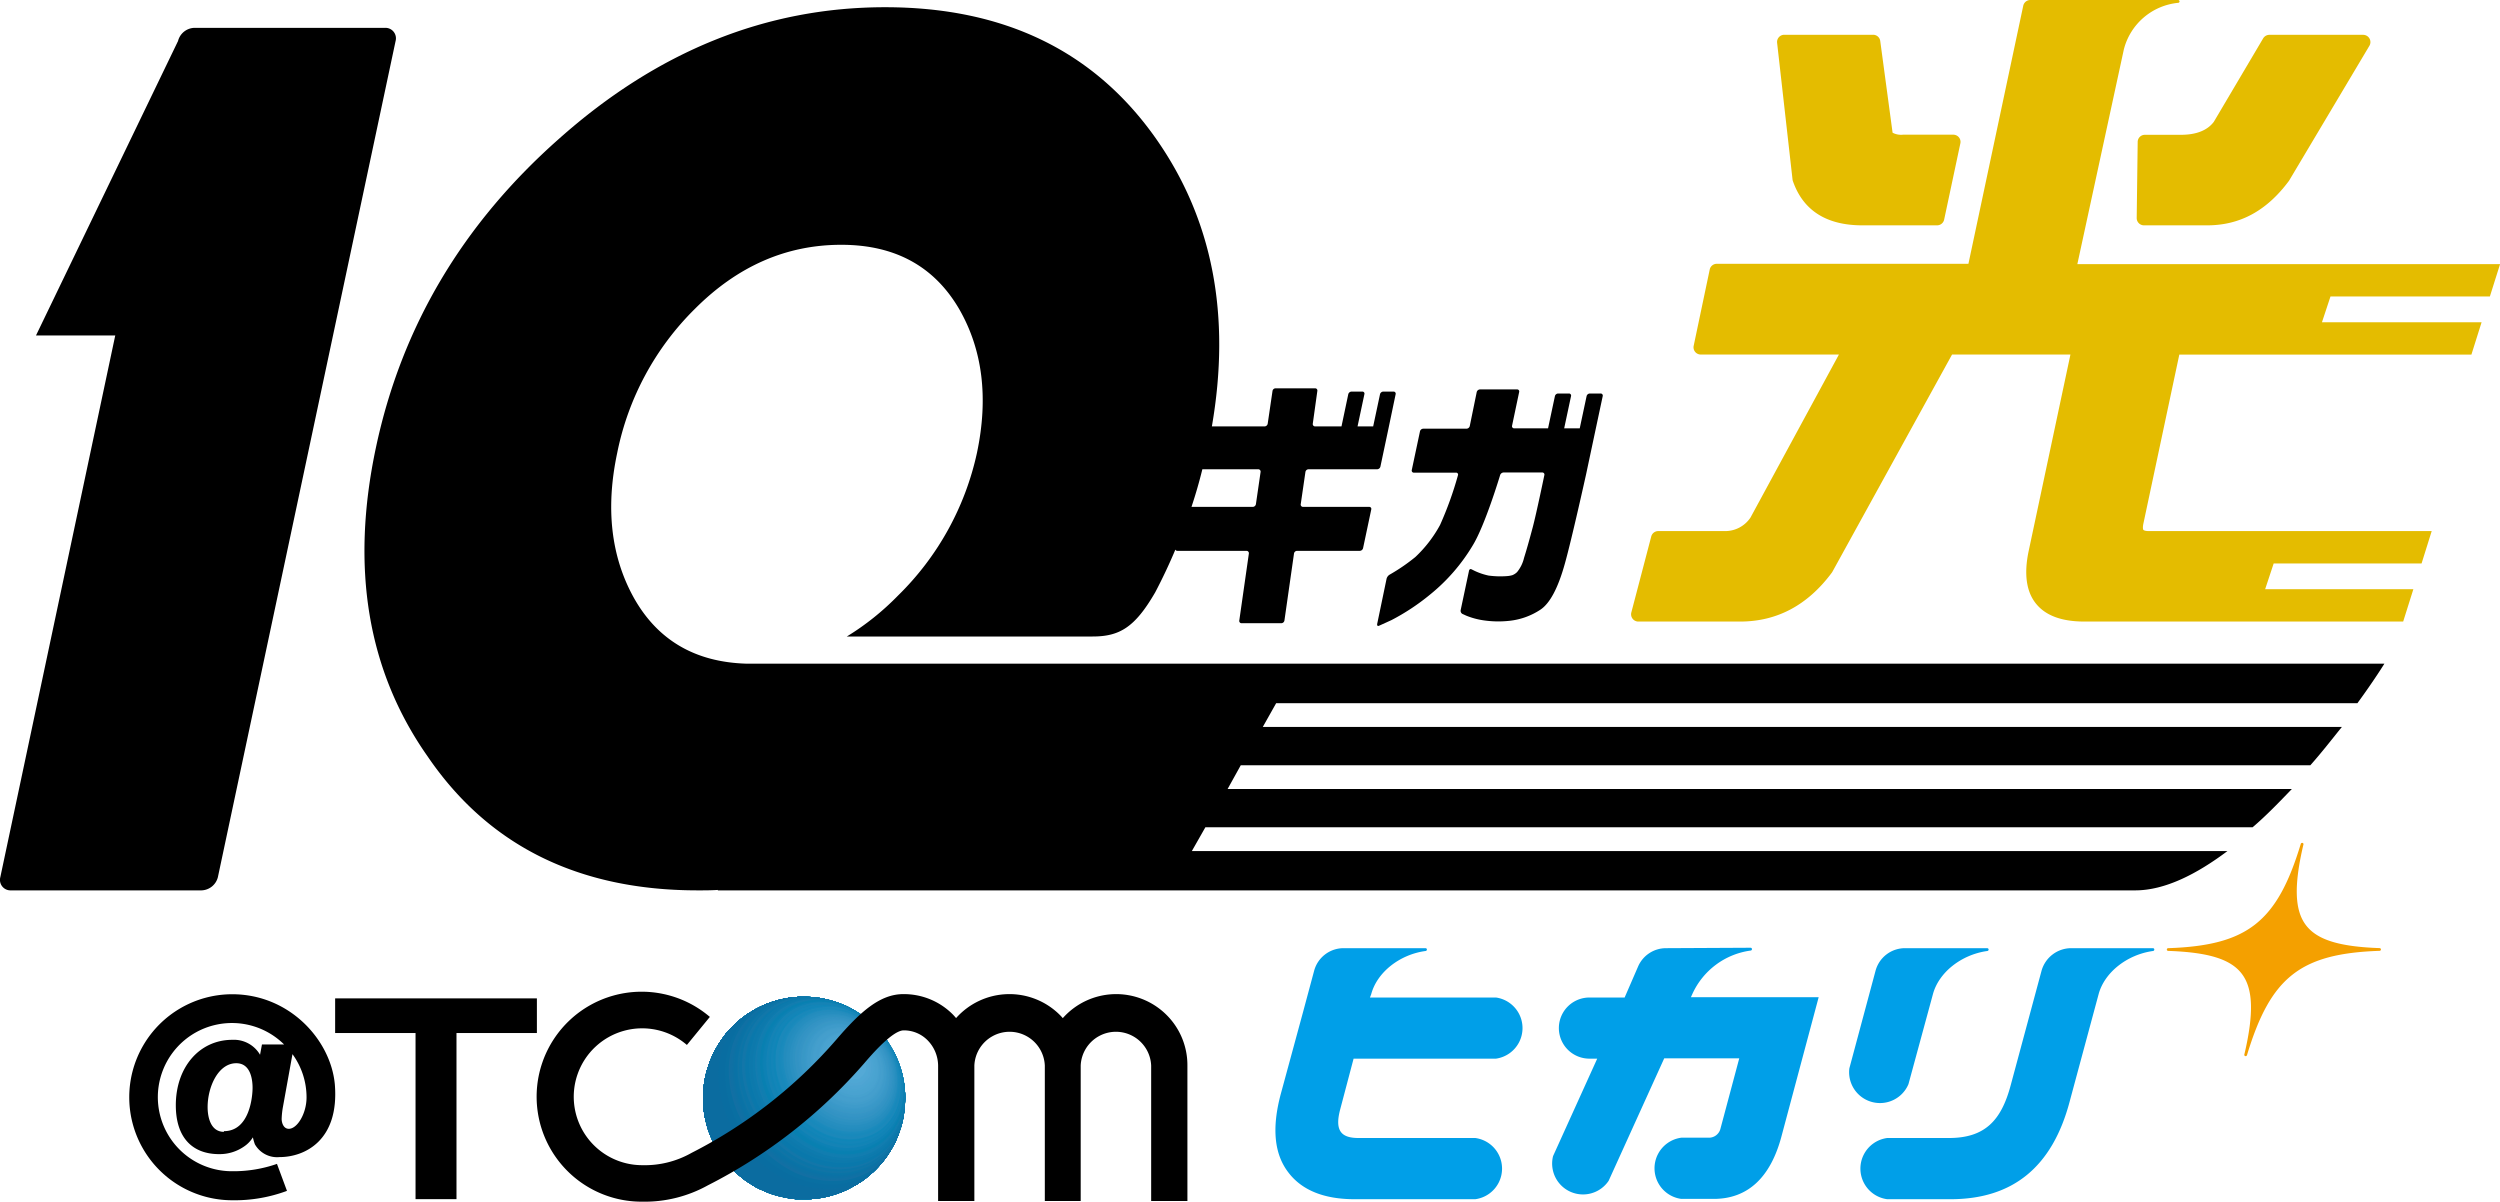 <svg xmlns="http://www.w3.org/2000/svg" xmlns:xlink="http://www.w3.org/1999/xlink" viewBox="0 0 404.83 194.59"><defs><style>.cls-1{fill:none;}.cls-2{fill:#e4bc00;}.cls-3{clip-path:url(#clip-path);}.cls-4{fill:#1b88ba;}.cls-5{fill:#1387ba;}.cls-6{fill:#0f86b8;}.cls-7{fill:#1385b8;}.cls-8{fill:#0f84b7;}.cls-9{fill:#1184b6;}.cls-10{fill:#1483b6;}.cls-11{fill:#1583b5;}.cls-12{fill:#0d81b5;}.cls-13{fill:#0d81b4;}.cls-14{fill:#0b80b2;}.cls-15{fill:#0880b1;}.cls-16{fill:#0f7eb0;}.cls-17{fill:#117db0;}.cls-18{fill:#157caf;}.cls-19{fill:#0d7bae;}.cls-20{fill:#0d79ac;}.cls-21{fill:#0c7aac;}.cls-22{fill:#0978ac;}.cls-23{fill:#0a78ab;}.cls-24{fill:#1177a9;}.cls-25{fill:#1376a9;}.cls-26{fill:#0b75a8;}.cls-27{fill:#1074a6;}.cls-28{fill:#0a74a6;}.cls-29{fill:#0a72a6;}.cls-30{fill:#0a72a5;}.cls-31{fill:#0d71a4;}.cls-32{fill:#1070a4;}.cls-33{fill:#136fa3;}.cls-34{fill:#096fa2;}.cls-35{fill:#096da1;}.cls-36{fill:#0b6ca0;}.cls-37{fill:#1889bb;}.cls-38{fill:#1a8abc;}.cls-39{fill:#1c8bbd;}.cls-40{fill:#238cbd;}.cls-41{fill:#248dbf;}.cls-42{fill:#268ebf;}.cls-43{fill:#2a90c1;}.cls-44{fill:#2b90c1;}.cls-45{fill:#2e92c2;}.cls-46{fill:#3393c3;}.cls-47{fill:#3293c4;}.cls-48{fill:#3494c5;}.cls-49{fill:#3595c5;}.cls-50{fill:#3996c6;}.cls-51{fill:#3898c6;}.cls-52{fill:#3998c8;}.cls-53{fill:#3b99c9;}.cls-54{fill:#3e9bca;}.cls-55{fill:#419dcb;}.cls-56{fill:#449ecc;}.cls-57{fill:#449fcd;}.cls-58{fill:#449ecd;}.cls-59{fill:#46a1ce;}.cls-60{fill:#49a2d0;}.cls-61{fill:#49a3d0;}.cls-62{fill:#4aa4d1;}.cls-63{fill:#4ca4d2;}.cls-64{fill:#4fa5d3;}.cls-65{fill:#4fa7d4;}.cls-66{fill:#54a9d6;}.cls-67{fill:#53aad7;}.cls-68{fill:#54abd8;}.cls-69{fill:#009fe8;}.cls-70{fill:#f4a000;}</style><clipPath id="clip-path"><path id="SVGID" class="cls-1" d="M115.58,185.15a23,23,0,0,1-1-2.37,11.79,11.79,0,0,1-.41-1.55c-.1-.47-.2-1.09-.26-1.57s-.07-.93-.1-1.33a13,13,0,0,1,.05-1.87,22.54,22.54,0,0,1,.42-2.59,12.46,12.46,0,0,1,.6-1.91,17.4,17.4,0,0,1,1.07-2.27,14.56,14.56,0,0,1,1.49-2.18,19.86,19.86,0,0,1,1.59-1.71c.32-.3.76-.67,1.1-.94l.85-.62c.42-.27,1-.61,1.41-.86l.81-.41c.3-.14.71-.32,1-.44.73-.27.73-.27,1.52-.51,0,0,.51-.15,1.32-.32.46-.09.75-.13,1.2-.18a14.31,14.31,0,0,1,2.22-.12,16.17,16.17,0,0,1,4.66.76c.23.07.53.17.75.26s.54.21.76.3a10.08,10.08,0,0,1,.94.44c.52.28,1.2.66,1.69,1a14.49,14.49,0,0,1,1.28.94c.51.44,1.17,1.06,1.64,1.54a11.18,11.18,0,0,1,.79.91,11.45,11.45,0,0,1,.73,1c.37.57.83,1.34,1.15,1.94-2.51-5-8.13-8.17-14.66-7.63,6.53-.54,12.15,2.62,14.66,7.63h0c.23.49.55,1.15.73,1.67s.29.85.4,1.23.28,1.07.35,1.54a17,17,0,0,1,.26,2.91,19.6,19.6,0,0,1-.22,2.65,12.32,12.32,0,0,1-.45,2,17,17,0,0,1-.9,2.37,19,19,0,0,1-1.23,2.15,16.73,16.73,0,0,1-1.61,2c-.23.26-.56.58-.82.82s-.77.66-1.1.93a11.17,11.17,0,0,1-1.46,1c-.47.28-1.12.64-1.61.88-.3.15-.71.32-1,.44a17.3,17.3,0,0,1-2.17.69,16.61,16.61,0,0,1-4.62.43c-.4,0-.66,0-1.07-.09-.68-.08-1.13-.17-1.14-.17-.61-.13-.84-.18-1.24-.29s-1-.27-1.43-.45-1.08-.45-1.53-.66-.72-.36-1-.54-.88-.53-1.24-.8c-.53-.4-1.23-1-1.73-1.41a12.81,12.81,0,0,1-1.58-1.71c-.22-.29-.53-.67-.73-1A22.47,22.47,0,0,1,115.58,185.15Z"/></clipPath></defs><g id="レイヤー_2" data-name="レイヤー 2"><g id="レイヤー_1-2" data-name="レイヤー 1"><path d="M228.93,76.54h6.84a.31.31,0,0,1,.32.42,56.5,56.5,0,0,1-2.9,8.05,20.54,20.54,0,0,1-4,5.19A30.46,30.46,0,0,1,225,93.07a1.11,1.11,0,0,0-.47.65L223,101.08c0,.23.09.35.31.25l2-.91a35.61,35.61,0,0,0,6.25-4.13,30,30,0,0,0,6.94-8c2-3.28,4.42-11.36,4.42-11.36a.62.62,0,0,1,.56-.42h6.26a.34.34,0,0,1,.34.43s-1.28,6.17-1.87,8.4-1.07,3.9-1.42,5a5.59,5.59,0,0,1-1.12,2.29,2.2,2.2,0,0,1-.78.51,4.19,4.19,0,0,1-.86.15,14.35,14.35,0,0,1-3-.09,10.49,10.49,0,0,1-2.22-.75l-.54-.27c-.17-.08-.35,0-.4.29l-1.34,6.32a.59.59,0,0,0,.26.61l.63.29a12,12,0,0,0,2.73.75,16.38,16.38,0,0,0,4.27.09,11.24,11.24,0,0,0,5-1.79q2.34-1.53,4-7.54c1.12-4,3.42-14.4,3.42-14.4l.18-.85,1.3-6.12v0l1.21-5.68a.34.34,0,0,0-.35-.43h-1.73a.56.56,0,0,0-.53.43l-1.11,5.21h-2.52l1.11-5.21a.34.34,0,0,0-.35-.43h-1.73a.56.56,0,0,0-.53.43l-1.11,5.21H245.2a.34.34,0,0,1-.35-.42L246,63.48a.33.33,0,0,0-.34-.42h-6a.57.57,0,0,0-.53.42L238,69a.57.57,0,0,1-.53.42h-7a.56.56,0,0,0-.53.43l-1.33,6.27A.34.34,0,0,0,228.93,76.54Z"/><path d="M381.74,113.87c2.73-3.73,4.37-6.4,4.37-6.4H120.87v0q-12.48-.37-18.26-10.72-5.52-10-2.66-23.43A45.3,45.3,0,0,1,112.54,50q10.36-10.37,23.7-10.36,13.06,0,19.13,10.49Q161,60,158.21,73.29a46,46,0,0,1-12.82,23.18,42.78,42.78,0,0,1-8.26,6.6h39.8c4.36,0,6.85-1.47,10.14-7.16,1.19-2.26,2.27-4.56,3.26-6.91a.34.34,0,0,0,.32.2h11.2a.38.38,0,0,1,.38.44l-1.55,10.84a.37.37,0,0,0,.37.44h6.44a.53.53,0,0,0,.5-.44l1.55-10.84a.51.51,0,0,1,.49-.44h10.16a.57.57,0,0,0,.53-.42l1.33-6.28a.33.33,0,0,0-.34-.42H211a.37.37,0,0,1-.37-.43l.76-5.22a.52.52,0,0,1,.5-.44H223a.57.57,0,0,0,.53-.42l1.27-6s0,0,0,0L226,63.83a.34.34,0,0,0-.35-.42H224a.57.57,0,0,0-.53.42l-1.11,5.22h-2.53l1.11-5.22a.33.33,0,0,0-.34-.42h-1.74a.57.57,0,0,0-.53.42l-1.1,5.22h-4.27a.38.38,0,0,1-.38-.43l.74-5.31a.36.36,0,0,0-.37-.43h-6.39a.51.51,0,0,0-.5.43l-.78,5.31a.53.53,0,0,1-.5.43h-8.54q4.68-27-9-46.53Q172.28,1.18,143.36,1.17T90.47,22.52Q67.1,43.19,60.88,72.45t8.34,50Q84,144.18,113,144.18c1.08,0,2.16,0,3.24-.07v.07H345.76c4.83,0,10-2.66,14.94-6.37H193l2.19-3.85H364.77c2.21-1.88,4.35-4.11,6.36-6.2H198.79l2.13-3.84h173.2c1.87-2.1,3.59-4.33,5.11-6.21H204.49l2.16-3.84ZM204.13,76.43l-.76,5.22a.53.53,0,0,1-.5.43h-9.93q1-3,1.76-6.09h9.05A.38.38,0,0,1,204.13,76.43Z"/><path class="cls-2" d="M328.78,0a1.18,1.18,0,0,0-1.15.92l-8.88,41.8H278a1.16,1.16,0,0,0-1.14.92L274.26,56a1.17,1.17,0,0,0,1.14,1.41h22.38l-14.32,26.4A4.92,4.92,0,0,1,279.38,86H268.52a1.17,1.17,0,0,0-1.13.87l-3.23,12.32a1.18,1.18,0,0,0,.21,1,1.16,1.16,0,0,0,.92.46h16.48c6,0,10.94-2.66,14.84-7.89l.09-.13,19.4-35.22h19.17l-6.76,31.8c-.79,3.72-.39,6.6,1.19,8.55s4.19,2.89,7.85,2.89h51.6l1.65-5.24h-24l1.38-4.17h23.95L393.77,86H348c-.6,0-.86-.12-.92-.2s-.13-.37,0-1l5.82-27.38,47.3,0,1.65-5.24H376l1.38-4.17h25.81l1.65-5.24H363.9v0H336.39L343.92,8A10.09,10.09,0,0,1,352.7.46a.24.24,0,0,0,.24-.25A.23.23,0,0,0,352.7,0Z"/><path class="cls-2" d="M347.32,21.83A1.16,1.16,0,0,0,346.16,23L346,35.31a1.18,1.18,0,0,0,1.17,1.18h10.24c5.29,0,9.62-2.34,13.21-7.16a.36.36,0,0,0,.07-.1l13-21.83a1.17,1.17,0,0,0,0-1.17,1.18,1.18,0,0,0-1-.59H367.48a1.18,1.18,0,0,0-1,.57l-8,13.53c-1.06,1.39-2.85,2.09-5.33,2.09Z"/><path class="cls-2" d="M290.27,29.08a1,1,0,0,0,.06.25c1.65,4.75,5.43,7.16,11.24,7.16h12.11a1.17,1.17,0,0,0,1.14-.93l2.62-12.32a1.15,1.15,0,0,0-.23-1,1.18,1.18,0,0,0-.91-.43h-8.14a2.93,2.93,0,0,1-1.69-.32l-2-14.86a1.16,1.16,0,0,0-1.16-1H288.93a1.17,1.17,0,0,0-1.16,1.3Z"/><path d="M62.33,4.51H31.46a2.82,2.82,0,0,0-2.63,2.13l-23,47.68H18.65s.05,0,0,.06h0L.05,142.05a1.7,1.7,0,0,0,1.73,2.13H32.64a2.83,2.83,0,0,0,2.64-2.13L64.06,6.64A1.7,1.7,0,0,0,62.33,4.51Z"/><g class="cls-3"><path class="cls-4" d="M115.58,185.15a16.32,16.32,0,0,1-1.68-8.69,16.7,16.7,0,0,1,1-4.5,15.56,15.56,0,0,1,2.56-4.45,16.39,16.39,0,0,1,17.7-5.35,16.42,16.42,0,0,1,9.73,8.3c-2.51-5-8.13-8.17-14.66-7.63,6.53-.54,12.15,2.62,14.66,7.63a16.4,16.4,0,0,1-29.33,14.69"/><path class="cls-4" d="M135.9,163.31c-9.8-1.54-12.23,8.74-8,15.14,5.27,7.9,15.62,7.67,17.56-.41,1-3.92-.59-9.78-6.22-13.37a13.58,13.58,0,0,1,5.62,5.79h0c.23.49.53,1.16.73,1.67l.4,1.23c.1.46.26,1.07.35,1.54l.18,1.31c0,.48.07,1.12.08,1.6l-.06,1.34a16.46,16.46,0,0,1-.61,3.29l-.4,1.21a18.21,18.21,0,0,1-1.85,3.49l-.72,1a15.64,15.64,0,0,1-1.87,2l-.82.69c-.43.32-1,.72-1.46,1l-.8.47c-.33.17-.76.39-1.09.54l-.74.31-.85.31-.67.21-.71.18-.61.13-.62.11-.58.08-.58.06-.56,0-.54,0h-1.07l-.53,0-.54-.05-.56-.08-.58-.09-.6-.13-.64-.16-.68-.2-.75-.25-.76-.31-.94-.43L122,192c-.37-.24-.87-.55-1.24-.8l-.88-.67c-.51-.44-1.17-1.06-1.64-1.54l-.79-.91a17.74,17.74,0,0,1-1.88-2.92l-.53-1.16c-.16-.45-.38-1.05-.52-1.5l-.32-1.26c-.09-.47-.2-1.09-.26-1.57l-.1-1.33v-.53l.06-1.34a16.46,16.46,0,0,1,.61-3.29l.41-1.21a17.88,17.88,0,0,1,1.84-3.5l.72-1a15.15,15.15,0,0,1,1.87-2l.82-.69c.43-.31,1-.72,1.46-1l.8-.47,1.09-.54.74-.31.85-.31.67-.2.71-.19.61-.13.62-.11.58-.07.58-.06.56,0,.54,0h.54l.53,0,.53,0,.54.06.56.07.58.1.6.12.65.16.67.2.75.26.76.3.94.44.85.46c.37.23.87.54,1.24.79l.88.67c.51.45,1.17,1.06,1.64,1.54l.79.91a17.85,17.85,0,0,1,1.88,2.93,13.58,13.58,0,0,0-5.62-5.79l-.54-.31a11.18,11.18,0,0,0-2.85-1.05,16.67,16.67,0,0,0-5.65-.48,16.67,16.67,0,0,1,5.65.48"/><path class="cls-5" d="M134.72,163.05c-10.29-.07-11.8,10.92-5,17.87,6,6.14,16.16,4.2,16.1-5.17,0-2.27-.76-6.66-5.56-10.47a13.39,13.39,0,0,1,4.62,5.18c.16.34.37.81.53,1.16l.2.51.4,1.23c.1.46.26,1.07.35,1.54l.18,1.31c0,.48.07,1.12.08,1.6l-.06,1.34a16.46,16.46,0,0,1-.61,3.29l-.4,1.21a18.21,18.21,0,0,1-1.85,3.49l-.72,1a15.64,15.64,0,0,1-1.87,2l-.82.69c-.43.32-1,.72-1.46,1l-.8.47c-.33.17-.76.39-1.09.54l-.74.31-.85.31-.67.21-.71.18-.61.13-.62.11-.58.08-.58.06-.56,0-.54,0h-1.07l-.53,0-.54-.05-.56-.08-.58-.09-.6-.13-.64-.16-.68-.2-.75-.25-.76-.31-.94-.43L122,192c-.37-.24-.87-.55-1.24-.8l-.88-.67c-.51-.44-1.17-1.06-1.64-1.54l-.79-.91a17.74,17.74,0,0,1-1.88-2.92l-.53-1.16c-.16-.45-.38-1.05-.52-1.5l-.32-1.26c-.09-.47-.2-1.09-.26-1.57l-.1-1.33v-.53l.06-1.34a16.46,16.46,0,0,1,.61-3.29l.41-1.21a17.88,17.88,0,0,1,1.84-3.5l.72-1a15.15,15.15,0,0,1,1.87-2l.82-.69c.43-.31,1-.72,1.46-1l.8-.47,1.09-.54.74-.31.85-.31.67-.2.71-.19.61-.13.62-.11.58-.07.58-.06.56,0,.54,0h.54l.53,0,.53,0,.54.06.56.07.58.1.6.12.65.16.67.2.75.26.76.3.94.44.85.46c.37.23.87.54,1.24.79l.88.67c.51.45,1.17,1.06,1.64,1.54l.79.91a17.85,17.85,0,0,1,1.88,2.93,13.39,13.39,0,0,0-4.62-5.18L140,165a11.58,11.58,0,0,0-5.23-2,16.52,16.52,0,0,0-4.47-.22,16.52,16.52,0,0,1,4.47.22"/><path class="cls-6" d="M134,162.92c-9.86.09-11,12.44-3.87,18.61s16.41,2.41,15.78-6.69a13.81,13.81,0,0,0-4.87-9.07,13.45,13.45,0,0,1,3.92,4.69c.16.34.37.81.53,1.16l.2.51.4,1.23c.1.46.26,1.07.35,1.54l.18,1.31c0,.48.07,1.12.08,1.6l-.06,1.34a16.46,16.46,0,0,1-.61,3.29l-.4,1.21a18.21,18.21,0,0,1-1.85,3.49l-.72,1a15.64,15.64,0,0,1-1.87,2l-.82.69c-.43.32-1,.72-1.46,1l-.8.47c-.33.17-.76.39-1.09.54l-.74.31-.85.31-.67.21-.71.18-.61.13-.62.11-.58.08-.58.06-.56,0-.54,0h-1.07l-.53,0-.54-.05-.56-.08-.58-.09-.6-.13-.64-.16-.68-.2-.75-.25-.76-.31-.94-.43L122,192c-.37-.24-.87-.55-1.24-.8l-.88-.67c-.51-.44-1.17-1.06-1.64-1.54l-.79-.91a17.74,17.74,0,0,1-1.88-2.92l-.53-1.16c-.16-.45-.38-1.05-.52-1.5l-.32-1.26c-.09-.47-.2-1.09-.26-1.57l-.1-1.33v-.53l.06-1.34a16.46,16.46,0,0,1,.61-3.29l.41-1.21a17.88,17.88,0,0,1,1.84-3.5l.72-1a15.15,15.15,0,0,1,1.87-2l.82-.69c.43-.31,1-.72,1.46-1l.8-.47,1.09-.54.74-.31.85-.31.67-.2.71-.19.61-.13.62-.11.58-.07.58-.06.56,0,.54,0h.54l.53,0,.53,0,.54.06.56.07.58.1.6.12.65.16.67.2.75.26.76.3.94.44.85.46c.37.23.87.54,1.24.79l.88.67c.51.45,1.17,1.06,1.64,1.54l.79.91a17.85,17.85,0,0,1,1.88,2.93,13.45,13.45,0,0,0-3.92-4.69h0a11.74,11.74,0,0,0-7-2.85,16.84,16.84,0,0,0-3.7-.09,16.84,16.84,0,0,1,3.7.09"/><path class="cls-7" d="M133.2,162.84c-10.4,1.27-9.72,13.63-3.11,19,8.35,6.74,17,1.22,15.78-7.4a14.3,14.3,0,0,0-4.38-8.24,13.42,13.42,0,0,1,3.42,4.29c.16.34.37.81.53,1.16l.2.51.4,1.23c.1.46.26,1.07.35,1.54l.18,1.31c0,.48.07,1.12.08,1.6l-.06,1.34a16.46,16.46,0,0,1-.61,3.29l-.4,1.21a18.21,18.21,0,0,1-1.85,3.49l-.72,1a15.64,15.64,0,0,1-1.87,2l-.82.69c-.43.32-1,.72-1.46,1l-.8.47c-.33.17-.76.39-1.09.54l-.74.31-.85.31-.67.21-.71.18-.61.13-.62.11-.58.08-.58.06-.56,0-.54,0h-1.07l-.53,0-.54-.05-.56-.08-.58-.09-.6-.13-.64-.16-.68-.2-.75-.25-.76-.31-.94-.43L122,192c-.37-.24-.87-.55-1.24-.8l-.88-.67c-.51-.44-1.17-1.06-1.64-1.54l-.79-.91a17.74,17.74,0,0,1-1.88-2.92l-.53-1.16c-.16-.45-.38-1.05-.52-1.5l-.32-1.26c-.09-.47-.2-1.09-.26-1.57l-.1-1.33v-.53l.06-1.34a16.46,16.46,0,0,1,.61-3.29l.41-1.21a17.88,17.88,0,0,1,1.84-3.5l.72-1a15.15,15.15,0,0,1,1.87-2l.82-.69c.43-.31,1-.72,1.46-1l.8-.47,1.09-.54.74-.31.85-.31.67-.2.71-.19.61-.13.62-.11.58-.07.58-.06.56,0,.54,0h.54l.53,0,.53,0,.54.06.56.07.58.1.6.12.65.16.67.2.75.26.76.3.94.44.85.46c.37.23.87.54,1.24.79l.88.67c.51.45,1.17,1.06,1.64,1.54l.79.91a17.85,17.85,0,0,1,1.88,2.93,13.42,13.42,0,0,0-3.42-4.29l-.45-.4a11.81,11.81,0,0,0-7.84-2.93,17.08,17.08,0,0,0-2.95,0,17.08,17.08,0,0,1,2.95,0"/><path class="cls-7" d="M132.61,162.8c-10.22,1.54-9.19,13.87-2.52,19.27,7.48,6.05,16.54,2.07,15.89-7a13.78,13.78,0,0,0-4-8.5,13.18,13.18,0,0,1,2.95,3.88c.16.34.37.81.53,1.16l.2.51.4,1.23c.1.46.26,1.07.35,1.54l.18,1.31c0,.48.07,1.12.08,1.6l-.06,1.34a16.46,16.46,0,0,1-.61,3.29l-.4,1.21a18.21,18.21,0,0,1-1.85,3.49l-.72,1a15.64,15.64,0,0,1-1.87,2l-.82.69c-.43.32-1,.72-1.46,1l-.8.47c-.33.17-.76.39-1.09.54l-.74.31-.85.31-.67.21-.71.18-.61.13-.62.11-.58.08-.58.06-.56,0-.54,0h-1.07l-.53,0-.54-.05-.56-.08-.58-.09-.6-.13-.64-.16-.68-.2-.75-.25-.76-.31-.94-.43L122,192c-.37-.24-.87-.55-1.24-.8l-.88-.67c-.51-.44-1.17-1.06-1.64-1.54l-.79-.91a17.74,17.74,0,0,1-1.88-2.92l-.53-1.16c-.16-.45-.38-1.05-.52-1.5l-.32-1.26c-.09-.47-.2-1.09-.26-1.57l-.1-1.33v-.53l.06-1.34a16.46,16.46,0,0,1,.61-3.29l.41-1.21a17.88,17.88,0,0,1,1.84-3.5l.72-1a15.15,15.15,0,0,1,1.87-2l.82-.69c.43-.31,1-.72,1.46-1l.8-.47,1.09-.54.74-.31.85-.31.67-.2.71-.19.61-.13.62-.11.58-.07.58-.06.56,0,.54,0h.54l.53,0,.53,0,.54.06.56.07.58.1.6.12.65.16.67.2.75.26.76.3.94.44.85.46c.37.23.87.54,1.24.79l.88.67c.51.45,1.17,1.06,1.64,1.54l.79.91a17.85,17.85,0,0,1,1.88,2.93,13.18,13.18,0,0,0-2.95-3.88l-.88-.83a11.76,11.76,0,0,0-8.47-2.95,17,17,0,0,0-2.36,0,17,17,0,0,1,2.36,0"/><path class="cls-8" d="M132,162.77l-.2,0c-8.87,1.38-9.38,14.42-.79,20.22s16.6-.67,14.85-9.13a14.4,14.4,0,0,0-3.53-6.95,13.28,13.28,0,0,1,2.57,3.52h0c.23.49.53,1.16.73,1.67l.4,1.23c.1.46.26,1.07.35,1.54l.18,1.31c0,.48.07,1.12.08,1.6l-.06,1.34a16.46,16.46,0,0,1-.61,3.29l-.4,1.21a18.21,18.21,0,0,1-1.85,3.49l-.72,1a15.64,15.64,0,0,1-1.87,2l-.82.69c-.43.32-1,.72-1.46,1l-.8.47c-.33.17-.76.39-1.09.54l-.74.31-.85.31-.67.21-.71.18-.61.13-.62.11-.58.08-.58.06-.56,0-.54,0h-1.07l-.53,0-.54-.05-.56-.08-.58-.09-.6-.13-.64-.16-.68-.2-.75-.25-.76-.31-.94-.43L122,192c-.37-.24-.87-.55-1.24-.8l-.88-.67c-.51-.44-1.17-1.06-1.64-1.54l-.79-.91a17.74,17.74,0,0,1-1.88-2.92l-.53-1.16c-.16-.45-.38-1.05-.52-1.5l-.32-1.26c-.09-.47-.2-1.09-.26-1.57l-.1-1.33v-.53l.06-1.34a16.46,16.46,0,0,1,.61-3.29l.41-1.21a17.88,17.88,0,0,1,1.84-3.5l.72-1a15.15,15.15,0,0,1,1.87-2l.82-.69c.43-.31,1-.72,1.46-1l.8-.47,1.09-.54.74-.31.85-.31.67-.2.71-.19.61-.13.62-.11.58-.07.58-.06.56,0,.54,0h.54l.53,0,.53,0,.54.06.56.07.58.1.6.12.65.16.67.2.75.26.76.3.94.44.85.46c.37.23.87.54,1.24.79l.88.67c.51.45,1.17,1.06,1.64,1.54l.79.91a17.85,17.85,0,0,1,1.88,2.93,13.47,13.47,0,0,0-2.56-3.52h0A12,12,0,0,0,132,162.77a17.35,17.35,0,0,0-1.76.06,17.35,17.35,0,0,1,1.76-.06"/><path class="cls-9" d="M131.41,162.77c-8.63,1.68-9.1,14.54-.74,20.25,8.72,6,16.8-.37,15.3-8.85a14.51,14.51,0,0,0-3.28-6.88,13.2,13.2,0,0,1,2.22,3.17h0c.23.49.53,1.16.73,1.67l.4,1.23c.1.46.26,1.07.35,1.54l.18,1.31c0,.48.07,1.12.08,1.6l-.06,1.34a16.46,16.46,0,0,1-.61,3.29l-.4,1.21a18.21,18.21,0,0,1-1.85,3.49l-.72,1a15.64,15.64,0,0,1-1.87,2l-.82.69c-.43.32-1,.72-1.46,1l-.8.47c-.33.17-.76.39-1.09.54l-.74.31-.85.31-.67.21-.71.18-.61.13-.62.11-.58.08-.58.06-.56,0-.54,0h-1.07l-.53,0-.54-.05-.56-.08-.58-.09-.6-.13-.64-.16-.68-.2-.75-.25-.76-.31-.94-.43L122,192c-.37-.24-.87-.55-1.24-.8l-.88-.67c-.51-.44-1.17-1.06-1.64-1.54l-.79-.91a17.74,17.74,0,0,1-1.88-2.92l-.53-1.16c-.16-.45-.38-1.05-.52-1.5l-.32-1.26c-.09-.47-.2-1.09-.26-1.57l-.1-1.33v-.53l.06-1.34a16.46,16.46,0,0,1,.61-3.29l.41-1.21a17.88,17.88,0,0,1,1.84-3.5l.72-1a15.15,15.15,0,0,1,1.87-2l.82-.69c.43-.31,1-.72,1.46-1l.8-.47,1.09-.54.74-.31.85-.31.67-.2.71-.19.61-.13.62-.11.58-.07.58-.06.56,0,.54,0h.54l.53,0,.53,0,.54.06.56.07.58.1.6.12.65.16.67.2.75.26.76.3.94.44.85.46c.37.23.87.54,1.24.79l.88.67c.51.45,1.17,1.06,1.64,1.54l.79.91a17.85,17.85,0,0,1,1.88,2.93,13.2,13.2,0,0,0-2.22-3.17l-.67-.73c-3.43-3.23-6.51-4.33-10.61-3.79-.39,0-.78,0-1.16.06.38,0,.77-.05,1.16-.06"/><path class="cls-10" d="M130.8,162.79c.21-.21-3.37,1.87-3.44,1.93a8,8,0,0,0-1.67,2.1,10.53,10.53,0,0,0-1.16,6.34c.46,5.43,5,10,8.11,11.26,12.9,5.14,16.84-8.71,10.38-16.76a12.75,12.75,0,0,1,1.89,2.8c.16.34.37.81.53,1.16l.2.51.4,1.23c.1.46.26,1.07.35,1.54l.18,1.31c0,.48.07,1.12.08,1.6l-.06,1.34a16.46,16.46,0,0,1-.61,3.29l-.4,1.21a18.21,18.21,0,0,1-1.85,3.49l-.72,1a15.64,15.64,0,0,1-1.87,2l-.82.69c-.43.32-1,.72-1.46,1l-.8.47c-.33.17-.76.39-1.09.54l-.74.31-.85.31-.67.21-.71.18-.61.13-.62.11-.58.08-.58.06-.56,0-.54,0h-1.07l-.53,0-.54-.05-.56-.08-.58-.09-.6-.13-.64-.16-.68-.2-.75-.25-.76-.31-.94-.43L122,192c-.37-.24-.87-.55-1.24-.8l-.88-.67c-.51-.44-1.17-1.06-1.64-1.54l-.79-.91a17.74,17.74,0,0,1-1.88-2.92l-.53-1.16c-.16-.45-.38-1.05-.52-1.5l-.32-1.26c-.09-.47-.2-1.09-.26-1.57l-.1-1.33v-.53l.06-1.34a16.46,16.46,0,0,1,.61-3.29l.41-1.21a17.88,17.88,0,0,1,1.84-3.5l.72-1a15.15,15.15,0,0,1,1.87-2l.82-.69c.43-.31,1-.72,1.46-1l.8-.47,1.09-.54.74-.31.85-.31.67-.2.71-.19.61-.13.62-.11.58-.07.58-.06.56,0,.54,0h.54l.53,0,.53,0,.54.06.56.07.58.1.6.12.65.16.67.2.75.26.76.3.94.44.85.46c.37.23.87.54,1.24.79l.88.67c.51.45,1.17,1.06,1.64,1.54l.79.91a17.85,17.85,0,0,1,1.88,2.93,12.75,12.75,0,0,0-1.89-2.8l-.79-.92a13.71,13.71,0,0,0-5.21-3.52c-2-.7-8.32-.32-6.22-.43l-.55,0,.55,0"/><path class="cls-11" d="M144.91,170.46c.23.49.53,1.16.73,1.67l.4,1.23c.1.46.26,1.07.35,1.54l.18,1.31c0,.48.07,1.12.08,1.6l-.06,1.34a16.46,16.46,0,0,1-.61,3.29l-.4,1.21a18.21,18.21,0,0,1-1.85,3.49l-.72,1a15.64,15.64,0,0,1-1.87,2l-.82.69c-.43.32-1,.72-1.46,1l-.8.47c-.33.17-.76.39-1.09.54l-.74.31-.85.31-.67.21-.71.18-.61.13-.62.11-.58.08-.58.06-.56,0-.54,0h-1.07l-.53,0-.54-.05-.56-.08-.58-.09-.6-.13-.64-.16-.68-.2-.75-.25-.76-.31-.94-.43L122,192c-.37-.24-.87-.55-1.24-.8l-.88-.67c-.51-.44-1.17-1.06-1.64-1.54l-.79-.91a17.74,17.74,0,0,1-1.88-2.92l-.53-1.16c-.16-.45-.38-1.05-.52-1.5l-.32-1.26c-.09-.47-.2-1.09-.26-1.57l-.1-1.33v-.53l.06-1.34a16.46,16.46,0,0,1,.61-3.29l.41-1.21a17.88,17.88,0,0,1,1.84-3.5l.72-1a15.15,15.15,0,0,1,1.87-2l.82-.69c.43-.31,1-.72,1.46-1l.8-.47,1.09-.54.74-.31.85-.31.67-.2.71-.19.61-.13.62-.11.58-.07.58-.06.56,0,.54,0h.54l.53,0,.53,0,.54.06.56.07.58.1.6.12.65.16.67.2.75.26.76.3.94.44.85.46c.37.23.87.54,1.24.79l.88.67c.51.45,1.17,1.06,1.64,1.54l.79.91a17.85,17.85,0,0,1,1.88,2.93A13.18,13.18,0,0,0,143.3,168l-.31-.4c-5.12-5.85-9.53-5.21-12.74-4.75h0c-11.9,6.06-4.12,20.26,4.42,22.55,9.18,2.47,14.81-7,9.55-16-.24-.42-.63-1-.91-1.36a13.18,13.18,0,0,1,1.61,2.48"/><path class="cls-12" d="M144.91,170.46c.24.49.53,1.16.73,1.67l.4,1.23c.1.46.26,1.07.35,1.54l.18,1.31c0,.48.07,1.12.08,1.6l-.06,1.34a16.46,16.46,0,0,1-.61,3.29l-.4,1.21a18.21,18.21,0,0,1-1.85,3.49l-.72,1a15.64,15.64,0,0,1-1.87,2l-.82.69c-.43.32-1,.72-1.46,1l-.8.47c-.33.17-.76.39-1.09.54l-.74.31-.85.31-.67.21-.71.18-.61.13-.62.11-.58.08-.58.06-.56,0-.54,0h-1.07l-.53,0-.54-.05-.56-.08-.58-.09-.6-.13-.64-.16-.68-.2-.75-.25-.76-.31-.94-.43L122,192c-.37-.24-.87-.55-1.24-.8l-.88-.67c-.51-.44-1.17-1.06-1.64-1.54l-.79-.91a17.74,17.74,0,0,1-1.88-2.92l-.53-1.16c-.16-.45-.38-1.05-.52-1.5l-.32-1.26c-.09-.47-.2-1.09-.26-1.57l-.1-1.33v-.53l.06-1.34a16.46,16.46,0,0,1,.61-3.29l.41-1.21a17.88,17.88,0,0,1,1.84-3.5l.72-1a15.15,15.15,0,0,1,1.87-2l.82-.69c.43-.31,1-.72,1.46-1l.8-.47,1.09-.54.74-.31.85-.31.67-.2.71-.19.61-.13.62-.11.58-.07.58-.06.56,0,.54,0h.54l.53,0,.53,0,.54.06.56.07.58.1.6.12.65.16.67.2.75.26.76.3.94.44.85.46c.37.23.87.54,1.24.79l.88.67c.51.45,1.17,1.06,1.64,1.54l.79.91a17.85,17.85,0,0,1,1.88,2.93,12.54,12.54,0,0,0-1.35-2.15h0c-5.67-7.46-12.48-6-13.31-5.48h-.07c-7.47,1.86-9.28,15.35,1.64,21.63,7.77,4.46,16.92-1.58,13.85-11.92a15.14,15.14,0,0,0-2.11-4.24,12.54,12.54,0,0,1,1.35,2.15"/><path class="cls-13" d="M144.91,170.46c.24.49.53,1.16.73,1.67l.4,1.23c.1.46.26,1.07.35,1.54l.18,1.31c0,.48.07,1.12.08,1.6l-.06,1.34a16.46,16.46,0,0,1-.61,3.29l-.4,1.21a18.21,18.21,0,0,1-1.85,3.49l-.72,1a15.64,15.64,0,0,1-1.87,2l-.82.69c-.43.32-1,.72-1.46,1l-.8.47c-.33.17-.76.39-1.09.54l-.74.31-.85.31-.67.21-.71.18-.61.13-.62.11-.58.08-.58.06-.56,0-.54,0h-1.07l-.53,0-.54-.05-.56-.08-.58-.09-.6-.13-.64-.16-.68-.2-.75-.25-.76-.31-.94-.43L122,192c-.37-.24-.87-.55-1.24-.8l-.88-.67c-.51-.44-1.17-1.06-1.64-1.54l-.79-.91a17.74,17.74,0,0,1-1.88-2.92l-.53-1.16c-.16-.45-.38-1.05-.52-1.5l-.32-1.26c-.09-.47-.2-1.09-.26-1.57l-.1-1.33v-.53l.06-1.34a16.46,16.46,0,0,1,.61-3.29l.41-1.21a17.88,17.88,0,0,1,1.84-3.5l.72-1a15.15,15.15,0,0,1,1.87-2l.82-.69c.43-.31,1-.72,1.46-1l.8-.47,1.09-.54.74-.31.85-.31.67-.2.71-.19.61-.13.62-.11.58-.07.58-.06.56,0,.54,0h.54l.53,0,.53,0,.54.06.56.07.58.1.6.12.65.16.67.2.75.26.76.3.94.44.85.46c.37.23.87.54,1.24.79l.88.67c.51.45,1.17,1.06,1.64,1.54l.79.91a17.85,17.85,0,0,1,1.88,2.93,13.33,13.33,0,0,0-1.1-1.82h0c-7.14-9.78-18.24-7.41-19.81,1.47-1.78,10.06,10,19.68,18.07,14.7,4.9-3,5.68-10.28,1.74-16.17a13.33,13.33,0,0,1,1.1,1.82"/><path class="cls-14" d="M144.91,170.46c.24.49.53,1.16.73,1.67l.4,1.23c.1.46.26,1.07.35,1.54l.18,1.31c0,.48.07,1.12.08,1.6l-.06,1.34a16.46,16.46,0,0,1-.61,3.29l-.4,1.21a18.21,18.21,0,0,1-1.85,3.49l-.72,1a15.64,15.64,0,0,1-1.87,2l-.82.69c-.43.32-1,.72-1.46,1l-.8.47c-.33.17-.76.39-1.09.54l-.74.31-.85.31-.67.21-.71.18-.61.13-.62.11-.58.08-.58.06-.56,0-.54,0h-1.07l-.53,0-.54-.05-.56-.08-.58-.09-.6-.13-.64-.16-.68-.2-.75-.25-.76-.31-.94-.43L122,192c-.37-.24-.87-.55-1.24-.8l-.88-.67c-.51-.44-1.17-1.06-1.64-1.54l-.79-.91a17.74,17.74,0,0,1-1.88-2.92l-.53-1.16c-.16-.45-.38-1.05-.52-1.5l-.32-1.26c-.09-.47-.2-1.09-.26-1.57l-.1-1.33v-.53l.06-1.34a16.46,16.46,0,0,1,.61-3.29l.41-1.21a17.88,17.88,0,0,1,1.84-3.5l.72-1a15.15,15.15,0,0,1,1.87-2l.82-.69c.43-.31,1-.72,1.46-1l.8-.47,1.09-.54.74-.31.85-.31.67-.2.71-.19.61-.13.62-.11.58-.07.58-.06.56,0,.54,0h.54l.53,0,.53,0,.54.06.56.07.58.1.6.12.65.16.67.2.75.26.76.3.94.44.85.46c.37.23.87.54,1.24.79l.88.67c.51.45,1.17,1.06,1.64,1.54l.79.91a17.85,17.85,0,0,1,1.88,2.93A12.52,12.52,0,0,0,144,169l-.21-.32c-7.29-10-18.31-7.65-20,1.41C122,180,134.06,189.94,142,185c4.89-3,5.77-10.07,2-16a12.52,12.52,0,0,1,.88,1.5"/><path class="cls-15" d="M144.91,170.46c.23.49.53,1.16.73,1.67l.4,1.23c.1.46.26,1.07.35,1.54l.18,1.31c0,.48.07,1.12.08,1.6l-.06,1.34a16.46,16.46,0,0,1-.61,3.29l-.4,1.21a18.21,18.21,0,0,1-1.85,3.49l-.72,1a15.64,15.64,0,0,1-1.87,2l-.82.69c-.43.32-1,.72-1.46,1l-.8.47c-.33.17-.76.39-1.09.54l-.74.31-.85.31-.67.21-.71.18-.61.13-.62.11-.58.08-.58.06-.56,0-.54,0h-1.07l-.53,0-.54-.05-.56-.08-.58-.09-.6-.13-.64-.16-.68-.2-.75-.25-.76-.31-.94-.43L122,192c-.37-.24-.87-.55-1.24-.8l-.88-.67c-.51-.44-1.17-1.06-1.64-1.54l-.79-.91a17.74,17.74,0,0,1-1.88-2.92l-.53-1.16c-.16-.45-.38-1.05-.52-1.5l-.32-1.26c-.09-.47-.2-1.09-.26-1.57l-.1-1.33v-.53l.06-1.34a16.46,16.46,0,0,1,.61-3.29l.41-1.21a17.88,17.88,0,0,1,1.84-3.5l.72-1a15.15,15.15,0,0,1,1.87-2l.82-.69c.43-.31,1-.72,1.46-1l.8-.47,1.09-.54.74-.31.85-.31.67-.2.71-.19.61-.13.62-.11.58-.07.58-.06.56,0,.54,0h.54l.53,0,.53,0,.54.06.56.07.58.1.6.12.65.16.67.2.75.26.76.3.94.44.85.46c.37.23.87.54,1.24.79l.88.67c.51.45,1.17,1.06,1.64,1.54l.79.91a17.85,17.85,0,0,1,1.88,2.93,12.55,12.55,0,0,0-.67-1.19l-.47-.73c-7.35-9.91-18.85-7.4-20.19,1.81-1.44,9.86,10.84,20.8,19.42,14.1,2.75-2.14,5.36-8,1.24-15.18a12.55,12.55,0,0,1,.67,1.19"/><path class="cls-15" d="M144.91,170.46c.24.49.53,1.16.73,1.67l.4,1.23c.1.46.26,1.07.35,1.54l.18,1.31c0,.48.07,1.12.08,1.6l-.06,1.34a16.46,16.46,0,0,1-.61,3.29l-.4,1.21a18.21,18.21,0,0,1-1.85,3.49l-.72,1a15.64,15.64,0,0,1-1.87,2l-.82.69c-.43.32-1,.72-1.46,1l-.8.47c-.33.17-.76.39-1.09.54l-.74.31-.85.31-.67.21-.71.18-.61.13-.62.11-.58.08-.58.06-.56,0-.54,0h-1.07l-.53,0-.54-.05-.56-.08-.58-.09-.6-.13-.64-.16-.68-.2-.75-.25-.76-.31-.94-.43L122,192c-.37-.24-.87-.55-1.24-.8l-.88-.67c-.51-.44-1.17-1.06-1.64-1.54l-.79-.91a17.74,17.74,0,0,1-1.88-2.92l-.53-1.16c-.16-.45-.38-1.05-.52-1.5l-.32-1.26c-.09-.47-.2-1.09-.26-1.57l-.1-1.33v-.53l.06-1.34a16.46,16.46,0,0,1,.61-3.29l.41-1.21a17.88,17.88,0,0,1,1.84-3.5l.72-1a15.15,15.15,0,0,1,1.87-2l.82-.69c.43-.31,1-.72,1.46-1l.8-.47,1.09-.54.74-.31.85-.31.67-.2.71-.19.61-.13.62-.11.58-.07.58-.06.56,0,.54,0h.54l.53,0,.53,0,.54.06.56.07.58.1.6.12.65.16.67.2.75.26.76.3.94.44.85.46c.37.23.87.54,1.24.79l.88.67c.51.45,1.17,1.06,1.64,1.54l.79.91a17.85,17.85,0,0,1,1.88,2.93c-.15-.3-.31-.59-.47-.87l-.66-1c-7.41-9.93-19-7.47-20.38,1.75-1.59,10.78,11.47,20.52,19.41,14.46,4.12-3.13,4.8-9.51,1.63-15.17.16.28.32.57.47.87"/><path class="cls-16" d="M144.91,170.46c.23.49.53,1.16.73,1.67l.4,1.23c.1.46.26,1.07.35,1.54l.18,1.31c0,.48.07,1.12.08,1.6l-.06,1.34a16.46,16.46,0,0,1-.61,3.29l-.4,1.21a18.21,18.21,0,0,1-1.85,3.49l-.72,1a15.64,15.64,0,0,1-1.87,2l-.82.69c-.43.32-1,.72-1.46,1l-.8.47c-.33.17-.76.39-1.09.54l-.74.31-.85.31-.67.21-.71.18-.61.13-.62.11-.58.08-.58.06-.56,0-.54,0h-1.07l-.53,0-.54-.05-.56-.08-.58-.09-.6-.13-.64-.16-.68-.2-.75-.25-.76-.31-.94-.43L122,192c-.37-.24-.87-.55-1.24-.8l-.88-.67c-.51-.44-1.17-1.06-1.64-1.54l-.79-.91a17.74,17.74,0,0,1-1.88-2.92l-.53-1.16c-.16-.45-.38-1.05-.52-1.5l-.32-1.26c-.09-.47-.2-1.09-.26-1.57l-.1-1.33v-.53l.06-1.34a16.46,16.46,0,0,1,.61-3.29l.41-1.21a17.88,17.88,0,0,1,1.84-3.5l.72-1a15.15,15.15,0,0,1,1.87-2l.82-.69c.43-.31,1-.72,1.46-1l.8-.47,1.09-.54.74-.31.85-.31.67-.2.71-.19.61-.13.62-.11.58-.07.58-.06.56,0,.54,0h.54l.53,0,.53,0,.54.06.56.07.58.1.6.12.65.16.67.2.75.26.76.3.94.44.85.46c.37.23.87.54,1.24.79l.88.67c.51.45,1.17,1.06,1.64,1.54l.79.91a17.85,17.85,0,0,1,1.88,2.93c-.09-.19-.19-.37-.29-.54a.47.47,0,0,0-.05-.1c-7-11.47-18.89-9.11-21.06-1C120.61,179.73,133,191,142,185.54c4.12-2.49,6.36-8.66,2.67-15.62.1.17.2.35.29.54"/><path class="cls-16" d="M144.91,170.46c.23.49.53,1.16.73,1.67l.4,1.23c.1.46.26,1.07.35,1.54l.18,1.31c0,.48.07,1.12.08,1.6l-.06,1.34a16.46,16.46,0,0,1-.61,3.29l-.4,1.21a18.21,18.21,0,0,1-1.85,3.49l-.72,1a15.64,15.64,0,0,1-1.87,2l-.82.69c-.43.32-1,.72-1.46,1l-.8.47c-.33.17-.76.39-1.09.54l-.74.31-.85.31-.67.21-.71.18-.61.13-.62.11-.58.08-.58.06-.56,0-.54,0h-1.07l-.53,0-.54-.05-.56-.08-.58-.09-.6-.13-.64-.16-.68-.2-.75-.25-.76-.31-.94-.43L122,192c-.37-.24-.87-.55-1.24-.8l-.88-.67c-.51-.44-1.17-1.06-1.64-1.54l-.79-.91a17.74,17.74,0,0,1-1.88-2.92l-.53-1.16c-.16-.45-.38-1.05-.52-1.5l-.32-1.26c-.09-.47-.2-1.09-.26-1.57l-.1-1.33v-.53l.06-1.34a16.46,16.46,0,0,1,.61-3.29l.41-1.21a17.88,17.88,0,0,1,1.84-3.5l.72-1a15.15,15.15,0,0,1,1.87-2l.82-.69c.43-.31,1-.72,1.46-1l.8-.47,1.09-.54.74-.31.85-.31.67-.2.71-.19.61-.13.62-.11.58-.07.58-.06.56,0,.54,0h.54l.53,0,.53,0,.54.06.56.07.58.1.6.12.65.16.67.2.75.26.76.3.94.44.85.46c.37.23.87.54,1.24.79l.88.67c.51.45,1.17,1.06,1.64,1.54l.79.91a17.85,17.85,0,0,1,1.88,2.93l-.12-.24c-.08-.15-.19-.36-.28-.51-6.88-11.12-19.38-9.52-21.41,0-2.23,10.51,10.25,21.11,18.81,16,3-1.78,6.89-7,2.88-15.51l.12.24"/><path class="cls-17" d="M145.64,172.13a16,16,0,0,1,.75,2.77l.18,1.31c0,.48.07,1.12.08,1.6l-.06,1.34a16.46,16.46,0,0,1-.61,3.29l-.4,1.21a18.21,18.21,0,0,1-1.85,3.49l-.72,1a15.64,15.64,0,0,1-1.87,2l-.82.69c-.43.32-1,.72-1.46,1l-.8.47c-.33.17-.76.39-1.09.54l-.74.31-.85.31-.67.21-.71.18-.61.13-.62.11-.58.08-.58.06-.56,0-.54,0h-1.07l-.53,0-.54-.05-.56-.08-.58-.09-.6-.13-.64-.16-.68-.2-.75-.25-.76-.31-.94-.43L122,192c-.37-.24-.87-.55-1.24-.8l-.88-.67c-.51-.44-1.17-1.06-1.64-1.54l-.79-.91a17.74,17.74,0,0,1-1.88-2.92l-.53-1.16c-.16-.45-.38-1.05-.52-1.5l-.32-1.26c-.09-.47-.2-1.09-.26-1.57l-.1-1.33v-.53l.06-1.34a16.46,16.46,0,0,1,.61-3.29l.41-1.21a17.88,17.88,0,0,1,1.84-3.5l.72-1a15.15,15.15,0,0,1,1.87-2l.82-.69c.43-.31,1-.72,1.46-1l.8-.47,1.09-.54.74-.31.85-.31.67-.2.71-.19.61-.13.62-.11.58-.07.58-.06.56,0,.54,0h.54l.53,0,.53,0,.54.06.56.07.58.1.6.12.65.16.67.2.75.26.76.3.94.44.85.46c.37.23.87.54,1.24.79l.88.67.8.7-.13-.12c-9.41-7.94-19.39-2.18-18.56,7.44,1,11.61,14.84,18.61,21.45,10.86,2.17-2.55,3.56-7.34.94-13.11l.5,1.17,0,.11"/><path class="cls-18" d="M145.64,172.13a17.12,17.12,0,0,1,.75,2.77l.18,1.31c0,.48.07,1.12.08,1.6l-.06,1.34a16.46,16.46,0,0,1-.61,3.29l-.4,1.21a18.21,18.21,0,0,1-1.85,3.49l-.72,1a15.64,15.64,0,0,1-1.87,2l-.82.69c-.43.32-1,.72-1.46,1l-.8.47c-.33.17-.76.39-1.09.54l-.74.31-.85.31-.67.21-.71.18-.61.13-.62.11-.58.08-.58.06-.56,0-.54,0h-1.07l-.53,0-.54-.05-.56-.08-.58-.09-.6-.13-.64-.16-.68-.2-.75-.25-.76-.31-.94-.43L122,192c-.37-.24-.87-.55-1.24-.8l-.88-.67c-.51-.44-1.17-1.06-1.64-1.54l-.79-.91a17.74,17.74,0,0,1-1.88-2.92l-.53-1.16c-.16-.45-.38-1.05-.52-1.5l-.32-1.26c-.09-.47-.2-1.09-.26-1.57l-.1-1.33v-.53l.06-1.34a16.46,16.46,0,0,1,.61-3.29l.41-1.21a17.88,17.88,0,0,1,1.84-3.5l.72-1a15.15,15.15,0,0,1,1.87-2l.82-.69c.43-.31,1-.72,1.46-1l.8-.47,1.09-.54.74-.31.85-.31.67-.2.71-.19.61-.13.62-.11.58-.07.58-.06.56,0,.54,0h.54l.53,0,.53,0,.54.06.56.07.58.1.6.12.65.16.67.2.75.26.76.3.94.44.85.46c.37.23.87.54,1.24.79l.69.53v0c-9-6.79-19.24-1.44-17.77,9.23,1.61,11.63,15.7,17.8,21.86,9.57,1.3-1.74,3.18-5.57,1.13-11.63l0,0"/><path class="cls-19" d="M146.39,174.9a16.54,16.54,0,0,1,.26,2.91l-.06,1.34a16.46,16.46,0,0,1-.61,3.29l-.4,1.21a18.21,18.21,0,0,1-1.85,3.49l-.72,1a15.64,15.64,0,0,1-1.87,2l-.82.69c-.43.32-1,.72-1.46,1l-.8.47c-.33.17-.76.39-1.09.54l-.74.31-.85.31-.67.21-.71.18-.61.13-.62.11-.58.08-.58.06-.56,0-.54,0h-1.07l-.53,0-.54-.05-.56-.08-.58-.09-.6-.13-.64-.16-.68-.2-.75-.25-.76-.31-.94-.43L122,192c-.37-.24-.87-.55-1.24-.8l-.88-.67c-.51-.44-1.17-1.06-1.64-1.54l-.79-.91a17.74,17.74,0,0,1-1.88-2.92l-.53-1.16c-.16-.45-.38-1.05-.52-1.5l-.32-1.26c-.09-.47-.2-1.09-.26-1.57l-.1-1.33v-.53l.06-1.34a16.46,16.46,0,0,1,.61-3.29l.41-1.21a17.88,17.88,0,0,1,1.84-3.5l.72-1a15.15,15.15,0,0,1,1.87-2l.82-.69c.43-.31,1-.72,1.46-1l.8-.47,1.09-.54.74-.31.85-.31.67-.2.71-.19.61-.13.62-.11.58-.07.58-.06.56,0,.54,0h.54l.53,0,.53,0,.54.06.56.07.58.1.6.12.65.16.67.2.75.26.76.3.94.44.85.46c.26.16.62.37.87.54l-.88-.54c-10.42-5.71-18.43,2.88-15.6,12.59,3,10.39,16.95,16,22.41,6.42a12.51,12.51,0,0,0,.67-9.56l.33,1.26.11.57"/><path class="cls-19" d="M146.39,174.9a15.71,15.71,0,0,1,.26,2.91l-.06,1.34a16.46,16.46,0,0,1-.61,3.29l-.4,1.21a18.21,18.21,0,0,1-1.85,3.49l-.72,1a15.64,15.64,0,0,1-1.87,2l-.82.69c-.43.32-1,.72-1.46,1l-.8.47c-.33.17-.76.39-1.09.54l-.74.31-.85.31-.67.21-.71.18-.61.13-.62.11-.58.08-.58.06-.56,0-.54,0h-1.07l-.53,0-.54-.05-.56-.08-.58-.09-.6-.13-.64-.16-.68-.2-.75-.25-.76-.31-.94-.43L122,192c-.37-.24-.87-.55-1.24-.8l-.88-.67c-.51-.44-1.17-1.06-1.64-1.54l-.79-.91a17.74,17.74,0,0,1-1.88-2.92l-.53-1.16c-.16-.45-.38-1.05-.52-1.5l-.32-1.26c-.09-.47-.2-1.09-.26-1.57l-.1-1.33v-.53l.06-1.34a16.46,16.46,0,0,1,.61-3.29l.41-1.21a17.88,17.88,0,0,1,1.84-3.5l.72-1a15.15,15.15,0,0,1,1.87-2l.82-.69c.43-.31,1-.72,1.46-1l.8-.47,1.09-.54.74-.31.85-.31.67-.2.71-.19.61-.13.62-.11.58-.07.58-.06.56,0,.54,0h.54l.53,0,.53,0,.54.06.56.07.58.1.6.12.65.16.67.2.75.26.76.3.94.44.85.46.22.13-.36-.21c-10.25-5.34-19.12,2.64-15.32,13.75,3.43,10.05,17.65,14.88,22.44,5.15a12.63,12.63,0,0,0,.72-8.51c.07.29.16.68.21,1"/><path class="cls-20" d="M146.39,174.9a16.31,16.31,0,0,1,.26,2.91l-.06,1.34a16.46,16.46,0,0,1-.61,3.29l-.4,1.21a18.21,18.21,0,0,1-1.85,3.49l-.72,1a15.64,15.64,0,0,1-1.87,2l-.82.69c-.43.32-1,.72-1.46,1l-.8.47c-.33.17-.76.39-1.09.54l-.74.31-.85.31-.67.21-.71.18-.61.13-.62.11-.58.08-.58.06-.56,0-.54,0h-1.07l-.53,0-.54-.05-.56-.08-.58-.09-.6-.13-.64-.16-.68-.2-.75-.25-.76-.31-.94-.43L122,192c-.37-.24-.87-.55-1.24-.8l-.88-.67c-.51-.44-1.17-1.06-1.64-1.54l-.79-.91a17.74,17.74,0,0,1-1.88-2.92l-.53-1.16c-.16-.45-.38-1.05-.52-1.5l-.32-1.26c-.09-.47-.2-1.09-.26-1.57l-.1-1.33v-.53l.06-1.34a16.46,16.46,0,0,1,.61-3.29l.41-1.21a17.88,17.88,0,0,1,1.84-3.5l.72-1a15.15,15.15,0,0,1,1.87-2l.82-.69c.43-.31,1-.72,1.46-1l.8-.47,1.09-.54.74-.31.85-.31.67-.2.71-.19.61-.13.62-.11.58-.07.58-.06.56,0,.54,0h.54l.53,0,.53,0,.54.06.56.07.58.1.6.12.65.16.67.2.75.26.76.3.94.44.22.11-.9-.43c-10.58-4.56-17.89,5.47-14,14.92,4.74,11.47,19.07,13.91,22.9,3.9a13,13,0,0,0,.51-6.88.43.43,0,0,0,0,.12"/><path class="cls-20" d="M146.65,177.81a16.94,16.94,0,0,1-.67,4.63l-.4,1.21a18.21,18.21,0,0,1-1.85,3.49l-.72,1a15.64,15.64,0,0,1-1.87,2l-.82.69c-.43.32-1,.72-1.46,1l-.8.47c-.33.17-.76.39-1.09.54l-.74.31-.85.31-.67.21-.71.18-.61.13-.62.11-.58.08-.58.06-.56,0-.54,0h-1.07l-.53,0-.54-.05-.56-.08-.58-.09-.6-.13-.64-.16-.68-.2-.75-.25-.76-.31-.94-.43L122,192c-.37-.24-.87-.55-1.24-.8l-.88-.67c-.51-.44-1.17-1.06-1.64-1.54l-.79-.91a17.74,17.74,0,0,1-1.88-2.92l-.53-1.16c-.16-.45-.38-1.05-.52-1.5l-.32-1.26c-.09-.47-.2-1.09-.26-1.57l-.1-1.33v-.53l.06-1.34a16.46,16.46,0,0,1,.61-3.29l.41-1.21a17.88,17.88,0,0,1,1.84-3.5l.72-1a15.15,15.15,0,0,1,1.87-2l.82-.69c.43-.31,1-.72,1.46-1l.8-.47,1.09-.54.74-.31.85-.31.67-.2.71-.19.61-.13.62-.11.58-.07.58-.06.56,0,.54,0h.54l.53,0,.53,0,.54.06.56.07.58.1.6.12.65.16.67.2.75.26.76.3.52.23-.61-.27c-11.5-4.34-18,6.23-13.39,16.15,5,10.89,18.79,12.75,22.61,3.06a13.07,13.07,0,0,0,.67-6.36l.13,1.32,0,1"/><path class="cls-21" d="M146.65,177.81a16.94,16.94,0,0,1-.67,4.63l-.4,1.21a18.21,18.21,0,0,1-1.85,3.49l-.72,1a15.64,15.64,0,0,1-1.87,2l-.82.69c-.43.32-1,.72-1.46,1l-.8.47c-.33.17-.76.39-1.09.54l-.74.31-.85.31-.67.21-.71.18-.61.13-.62.11-.58.08-.58.06-.56,0-.54,0h-1.07l-.53,0-.54-.05-.56-.08-.58-.09-.6-.13-.64-.16-.68-.2-.75-.25-.76-.31-.94-.43L122,192c-.37-.24-.87-.55-1.24-.8l-.88-.67c-.51-.44-1.17-1.06-1.64-1.54l-.79-.91a17.74,17.74,0,0,1-1.88-2.92l-.53-1.16c-.16-.45-.38-1.05-.52-1.5l-.32-1.26c-.09-.47-.2-1.09-.26-1.57l-.1-1.33v-.53l.06-1.34a16.46,16.46,0,0,1,.61-3.29l.41-1.21a17.88,17.88,0,0,1,1.84-3.5l.72-1a15.15,15.15,0,0,1,1.87-2l.82-.69c.43-.31,1-.72,1.46-1l.8-.47,1.09-.54.74-.31.85-.31.67-.2.71-.19.61-.13.62-.11.58-.07.58-.06.56,0,.54,0h.54l.53,0,.53,0,.54.06.56.07.58.1.6.12.65.16.67.2.75.26.7.27-.23-.09c-10.6-3.9-18.27,5.33-13.46,16.18,4.5,10.15,19,13.61,23,2.94a13.15,13.15,0,0,0,.63-5.5l.08,1.33v.26"/><path class="cls-22" d="M146.65,177.81a16.88,16.88,0,0,1-.67,4.63l-.4,1.21a18.21,18.21,0,0,1-1.85,3.49l-.72,1a15.64,15.64,0,0,1-1.87,2l-.82.69c-.43.32-1,.72-1.46,1l-.8.47c-.33.17-.76.39-1.09.54l-.74.31-.85.31-.67.21-.71.18-.61.13-.62.11-.58.08-.58.06-.56,0-.54,0h-1.07l-.53,0-.54-.05-.56-.08-.58-.09-.6-.13-.64-.16-.68-.2-.75-.25-.76-.31-.94-.43L122,192c-.37-.24-.87-.55-1.24-.8l-.88-.67c-.51-.44-1.17-1.06-1.64-1.54l-.79-.91a17.74,17.74,0,0,1-1.88-2.92l-.53-1.16c-.16-.45-.38-1.05-.52-1.5l-.32-1.26c-.09-.47-.2-1.09-.26-1.57l-.1-1.33v-.53l.06-1.34a16.46,16.46,0,0,1,.61-3.29l.41-1.21a17.88,17.88,0,0,1,1.84-3.5l.72-1a15.15,15.15,0,0,1,1.87-2l.82-.69c.43-.31,1-.72,1.46-1l.8-.47,1.09-.54.74-.31.85-.31.67-.2.71-.19.61-.13.62-.11.58-.07.58-.06.56,0,.54,0h.54l.53,0,.53,0,.54.06.56.07.58.1.6.12.65.16.67.2.69.24-.66-.23c-11.14-3.2-17,7.8-12.28,17.12,5.6,11,19.86,12.41,23.13,2.24a13.21,13.21,0,0,0,.56-4.66c0,.28,0,.66,0,.94"/><path class="cls-23" d="M146.65,177.81a16.81,16.81,0,0,1-.67,4.63l-.4,1.21a18.21,18.21,0,0,1-1.85,3.49l-.72,1a15.64,15.64,0,0,1-1.87,2l-.82.69c-.43.32-1,.72-1.46,1l-.8.47c-.33.17-.76.39-1.09.54l-.74.31-.85.31-.67.21-.71.18-.61.13-.62.11-.58.08-.58.06-.56,0-.54,0h-1.07l-.53,0-.54-.05-.56-.08-.58-.09-.6-.13-.64-.16-.68-.2-.75-.25-.76-.31-.94-.43L122,192c-.37-.24-.87-.55-1.24-.8l-.88-.67c-.51-.44-1.17-1.06-1.64-1.54l-.79-.91a17.74,17.74,0,0,1-1.88-2.92l-.53-1.16c-.16-.45-.38-1.05-.52-1.5l-.32-1.26c-.09-.47-.2-1.09-.26-1.57l-.1-1.33v-.53l.06-1.34a16.46,16.46,0,0,1,.61-3.29l.41-1.21a17.88,17.88,0,0,1,1.84-3.5l.72-1a15.15,15.15,0,0,1,1.87-2l.82-.69c.43-.31,1-.72,1.46-1l.8-.47,1.09-.54.74-.31.85-.31.67-.2.71-.19.61-.13.62-.11.58-.07.58-.06.56,0,.54,0h.54l.53,0,.53,0,.54.06.56.07.58.1.6.12.65.16.67.2.17.06-.78-.24c-11.76-2.76-17,9.55-10.94,19,6.67,10.39,20.26,10.15,22.72-.39a13.28,13.28,0,0,0,.3-3v.23"/><path class="cls-23" d="M146,182.44a16.53,16.53,0,0,1-2.25,4.7l-.72,1a15.64,15.64,0,0,1-1.87,2l-.82.69c-.43.32-1,.72-1.46,1l-.8.47c-.33.17-.76.39-1.09.54l-.74.31-.85.31-.67.21-.71.18-.61.13-.62.11-.58.08-.58.06-.56,0-.54,0h-1.07l-.53,0-.54-.05-.56-.08-.58-.09-.6-.13-.64-.16-.68-.2-.75-.25-.76-.31-.94-.43L122,192c-.37-.24-.87-.55-1.24-.8l-.88-.67c-.51-.44-1.17-1.06-1.64-1.54l-.79-.91a17.74,17.74,0,0,1-1.88-2.92l-.53-1.16c-.16-.45-.38-1.05-.52-1.5l-.32-1.26c-.09-.47-.2-1.09-.26-1.57l-.1-1.33v-.53l.06-1.34a16.46,16.46,0,0,1,.61-3.29l.41-1.21a17.88,17.88,0,0,1,1.84-3.5l.72-1a15.15,15.15,0,0,1,1.87-2l.82-.69c.43-.31,1-.72,1.46-1l.8-.47,1.09-.54.74-.31.85-.31.67-.2.71-.19.61-.13.62-.11.58-.07.58-.06.56,0,.54,0h.54l.53,0,.53,0,.54.06.56.07.58.1.6.12.65.16-.34-.08c-11.8-2.48-16.69,9.57-10.85,19,6.52,10.55,20.49,10.51,23-.07a13,13,0,0,0,.32-2.61l-.08,1.33a16.07,16.07,0,0,1-.58,2.9"/><path class="cls-24" d="M146,182.44a16.53,16.53,0,0,1-2.25,4.7l-.72,1a15.64,15.64,0,0,1-1.87,2l-.82.69c-.43.32-1,.72-1.46,1l-.8.47c-.33.17-.76.39-1.09.54l-.74.31-.85.31-.67.21-.71.18-.61.13-.62.11-.58.08-.58.06-.56,0-.54,0h-1.07l-.53,0-.54-.05-.56-.08-.58-.09-.6-.13-.64-.16-.68-.2-.75-.25-.76-.31-.94-.43L122,192c-.37-.24-.87-.55-1.24-.8l-.88-.67c-.51-.44-1.17-1.06-1.64-1.54l-.79-.91a17.74,17.74,0,0,1-1.88-2.92l-.53-1.16c-.16-.45-.38-1.05-.52-1.5l-.32-1.26c-.09-.47-.2-1.09-.26-1.57l-.1-1.33v-.53l.06-1.34a16.46,16.46,0,0,1,.61-3.29l.41-1.21a17.88,17.88,0,0,1,1.84-3.5l.72-1a15.15,15.15,0,0,1,1.87-2l.82-.69c.43-.31,1-.72,1.46-1l.8-.47,1.09-.54.74-.31.85-.31.67-.2.71-.19.61-.13.62-.11.58-.07.58-.06.56,0,.54,0h.54l.53,0,.53,0,.54.06.56.07.58.1.6.12.24.06-.22-.05c-11.11-2.22-17.22,9.76-10.21,20s20.25,9.55,22.66-1c.13-.6.22-1.43.29-2.05l-.14,1.32a23,23,0,0,1-.5,2.3"/><path class="cls-25" d="M146,182.44a16.53,16.53,0,0,1-2.25,4.7l-.72,1a15.64,15.64,0,0,1-1.87,2l-.82.69c-.43.32-1,.72-1.46,1l-.8.47c-.33.17-.76.39-1.09.54l-.74.31-.85.31-.67.21-.71.18-.61.13-.62.11-.58.08-.58.06-.56,0-.54,0h-1.07l-.53,0-.54-.05-.56-.08-.58-.09-.6-.13-.64-.16-.68-.2-.75-.25-.76-.31-.94-.43L122,192c-.37-.24-.87-.55-1.24-.8l-.88-.67c-.51-.44-1.17-1.06-1.64-1.54l-.79-.91a17.74,17.74,0,0,1-1.88-2.92l-.53-1.16c-.16-.45-.38-1.05-.52-1.5l-.32-1.26c-.09-.47-.2-1.09-.26-1.57l-.1-1.33v-.53l.06-1.34a16.46,16.46,0,0,1,.61-3.29l.41-1.21a17.88,17.88,0,0,1,1.84-3.5l.72-1a15.15,15.15,0,0,1,1.87-2l.82-.69c.43-.31,1-.72,1.46-1l.8-.47,1.09-.54.74-.31.85-.31.67-.2.71-.19.61-.13.62-.11.58-.07.58-.06.56,0,.54,0h.54l.53,0,.53,0,.54.06.56.07.58.1.21,0-.39-.07c-12.07-1.78-16.18,11.58-9.23,20.84,7.42,9.89,21,8.5,22.63-2.32,0-.2.06-.46.08-.66l-.19,1.3c-.11.49-.24,1.15-.39,1.63"/><path class="cls-26" d="M146,182.44a16.53,16.53,0,0,1-2.25,4.7l-.72,1a15.64,15.64,0,0,1-1.87,2l-.82.69c-.43.32-1,.72-1.46,1l-.8.47c-.33.17-.76.39-1.09.54l-.74.31-.85.31-.67.21-.71.18-.61.13-.62.11-.58.08-.58.06-.56,0-.54,0h-1.07l-.53,0-.54-.05-.56-.08-.58-.09-.6-.13-.64-.16-.68-.2-.75-.25-.76-.31-.94-.43L122,192c-.37-.24-.87-.55-1.24-.8l-.88-.67c-.51-.44-1.17-1.06-1.64-1.54l-.79-.91a17.74,17.74,0,0,1-1.88-2.92l-.53-1.16c-.16-.45-.38-1.05-.52-1.5l-.32-1.26c-.09-.47-.2-1.09-.26-1.57l-.1-1.33v-.53l.06-1.34a16.46,16.46,0,0,1,.61-3.29l.41-1.21a17.88,17.88,0,0,1,1.84-3.5l.72-1a15.15,15.15,0,0,1,1.87-2l.82-.69c.43-.31,1-.72,1.46-1l.8-.47,1.09-.54.74-.31.85-.31.67-.2.71-.19.61-.13.62-.11.58-.07.58-.06.56,0,.54,0h.54l.53,0,.53,0,.54.06.56.07.17,0-.61-.09c-10.61-1.11-16.68,11-7.8,22.1,6.84,8.51,20.26,7.93,22-3.5l-.23,1.29-.27,1"/><path class="cls-26" d="M146,182.44a16.53,16.53,0,0,1-2.25,4.7l-.72,1a15.64,15.64,0,0,1-1.87,2l-.82.69c-.43.32-1,.72-1.46,1l-.8.47c-.33.17-.76.39-1.09.54l-.74.31-.85.31-.67.21-.71.18-.61.13-.62.11-.58.08-.58.06-.56,0-.54,0h-1.07l-.53,0-.54-.05-.56-.08-.58-.09-.6-.13-.64-.16-.68-.2-.75-.25-.76-.31-.94-.43L122,192c-.37-.24-.87-.55-1.24-.8l-.88-.67c-.51-.44-1.17-1.06-1.64-1.54l-.79-.91a17.74,17.74,0,0,1-1.88-2.92l-.53-1.16c-.16-.45-.38-1.05-.52-1.5l-.32-1.26c-.09-.47-.2-1.09-.26-1.57l-.1-1.33v-.53l.06-1.34a16.46,16.46,0,0,1,.61-3.29l.41-1.21a17.88,17.88,0,0,1,1.84-3.5l.72-1a15.15,15.15,0,0,1,1.87-2l.82-.69c.43-.31,1-.72,1.46-1l.8-.47,1.09-.54.74-.31.85-.31.67-.2.71-.19.61-.13.62-.11.58-.07.58-.06.56,0,.54,0h.54l.53,0,.53,0,.54.06h0c-11.69-1.11-16.38,12.56-7.73,22.5,7.59,8.71,20.1,6.83,22-3.29l-.28,1.28-.13.44"/><path class="cls-27" d="M146,182.44a16.21,16.21,0,0,1-2.25,4.7l-.72,1a15.64,15.64,0,0,1-1.87,2l-.82.69c-.43.32-1,.72-1.46,1l-.8.47c-.33.17-.76.39-1.09.54l-.74.31-.85.31-.67.21-.71.18-.61.13-.62.11-.58.08-.58.06-.56,0-.54,0h-1.07l-.53,0-.54-.05-.56-.08-.58-.09-.6-.13-.64-.16-.68-.2-.75-.25-.76-.31-.94-.43L122,192c-.37-.24-.87-.55-1.24-.8l-.88-.67c-.51-.44-1.17-1.06-1.64-1.54l-.79-.91a17.74,17.74,0,0,1-1.88-2.92l-.53-1.16c-.16-.45-.38-1.05-.52-1.5l-.32-1.26c-.09-.47-.2-1.09-.26-1.57l-.1-1.33v-.53l.06-1.34a16.46,16.46,0,0,1,.61-3.29l.41-1.21a17.88,17.88,0,0,1,1.84-3.5l.72-1a15.15,15.15,0,0,1,1.87-2l.82-.69c.43-.31,1-.72,1.46-1l.8-.47,1.09-.54.74-.31.85-.31.67-.2.71-.19.61-.13.62-.11.58-.07.58-.06.56,0,.54,0h.54l.53,0,.53,0h0l-.41,0c-11.26-.35-15.43,12.95-7.09,22.58,6.9,8,19.35,8.07,22.17-2.73-.09.35-.2.82-.3,1.16"/><path class="cls-28" d="M146,182.44a15.93,15.93,0,0,1-2.25,4.7l-.72,1a15.64,15.64,0,0,1-1.87,2l-.82.69c-.43.32-1,.72-1.46,1l-.8.47c-.33.17-.76.39-1.09.54l-.74.31-.85.31-.67.21-.71.18-.61.13-.62.11-.58.08-.58.06-.56,0-.54,0h-1.07l-.53,0-.54-.05-.56-.08-.58-.09-.6-.13-.64-.16-.68-.2-.75-.25-.76-.31-.94-.43L122,192c-.37-.24-.87-.55-1.24-.8l-.88-.67c-.51-.44-1.17-1.06-1.64-1.54l-.79-.91a17.74,17.74,0,0,1-1.88-2.92l-.53-1.16c-.16-.45-.38-1.05-.52-1.5l-.32-1.26c-.09-.47-.2-1.09-.26-1.57l-.1-1.33v-.53l.06-1.34a16.46,16.46,0,0,1,.61-3.29l.41-1.21a17.88,17.88,0,0,1,1.84-3.5l.72-1a15.15,15.15,0,0,1,1.87-2l.82-.69c.43-.31,1-.72,1.46-1l.8-.47,1.09-.54.74-.31.85-.31.67-.2.71-.19.61-.13.62-.11.58-.07.58-.06.56,0,.54,0h.46c-11.83.3-14.93,14.76-5.18,24.19,6.88,6.65,18.25,6,20.88-3.72,0,.17-.1.4-.16.57"/><path class="cls-29" d="M143.73,187.14a17.22,17.22,0,0,1-2.59,2.91l-.82.69c-.43.32-1,.72-1.46,1l-.8.47c-.33.17-.76.39-1.09.54l-.74.31-.85.31-.67.21-.71.18-.61.13-.62.11-.58.08-.58.06-.56,0-.54,0h-1.07l-.53,0-.54-.05-.56-.08-.58-.09-.6-.13-.64-.16-.68-.2-.75-.25-.76-.31-.94-.43L122,192c-.37-.24-.87-.55-1.24-.8l-.88-.67c-.51-.44-1.17-1.06-1.64-1.54l-.79-.91a17.74,17.74,0,0,1-1.88-2.92l-.53-1.16c-.16-.45-.38-1.05-.52-1.5l-.32-1.26c-.09-.47-.2-1.09-.26-1.57l-.1-1.33v-.53l.06-1.34a16.46,16.46,0,0,1,.61-3.29l.41-1.21a17.88,17.88,0,0,1,1.84-3.5l.72-1a15.15,15.15,0,0,1,1.87-2l.82-.69c.43-.31,1-.72,1.46-1l.8-.47,1.09-.54.74-.31.85-.31.67-.2.71-.19.61-.13.62-.11.58-.07.58-.06.56,0,.54,0h.33c-12.53.22-14.26,15.58-5.5,24.13,6.92,6.75,18,6.67,21.16-3.05l-.41,1.21a18.46,18.46,0,0,1-1.83,3.45"/><path class="cls-30" d="M143.73,187.14a17.22,17.22,0,0,1-2.59,2.91l-.82.69c-.43.32-1,.72-1.46,1l-.8.47c-.33.17-.76.39-1.09.54l-.74.31-.85.31-.67.21-.71.18-.61.13-.62.11-.58.08-.58.06-.56,0-.54,0h-1.07l-.53,0-.54-.05-.56-.08-.58-.09-.6-.13-.64-.16-.68-.2-.75-.25-.76-.31-.94-.43L122,192c-.37-.24-.87-.55-1.24-.8l-.88-.67c-.51-.44-1.17-1.06-1.64-1.54l-.79-.91a17.74,17.74,0,0,1-1.88-2.92l-.53-1.16c-.16-.45-.38-1.05-.52-1.5l-.32-1.26c-.09-.47-.2-1.09-.26-1.57l-.1-1.33v-.53l.06-1.34a16.46,16.46,0,0,1,.61-3.29l.41-1.21a17.88,17.88,0,0,1,1.84-3.5l.72-1a15.15,15.15,0,0,1,1.87-2l.82-.69c.43-.31,1-.72,1.46-1l.8-.47,1.09-.54.74-.31.85-.31.67-.2.71-.19.61-.13.62-.11.58-.07.58-.06.56,0h-.05c-11.92.94-14.16,16.53-3.64,25.29,7.47,6.22,17.2,4.47,20-3.6l-.46,1.19a17.29,17.29,0,0,1-1.58,2.84"/><path class="cls-31" d="M143.73,187.14a17.22,17.22,0,0,1-2.59,2.91l-.82.69c-.43.32-1,.72-1.46,1l-.8.47c-.33.17-.76.39-1.09.54l-.74.31-.85.31-.67.21-.71.18-.61.13-.62.11-.58.08-.58.06-.56,0-.54,0h-1.07l-.53,0-.54-.05-.56-.08-.58-.09-.6-.13-.64-.16-.68-.2-.75-.25-.76-.31-.94-.43L122,192c-.37-.24-.87-.55-1.24-.8l-.88-.67c-.51-.44-1.17-1.06-1.64-1.54l-.79-.91a17.74,17.74,0,0,1-1.88-2.92l-.53-1.16c-.16-.45-.38-1.05-.52-1.5l-.32-1.26c-.09-.47-.2-1.09-.26-1.57l-.1-1.33v-.53l.06-1.34a16.46,16.46,0,0,1,.61-3.29l.41-1.21a17.88,17.88,0,0,1,1.84-3.5l.72-1a15.15,15.15,0,0,1,1.87-2l.82-.69c.43-.31,1-.72,1.46-1l.8-.47,1.09-.54.74-.31.85-.31.67-.2.71-.19.61-.13.62-.11.58-.07.58-.06-.39,0c-12.3,1.71-12.32,18.23-2.72,25.57,7.6,5.81,16.47,4.31,19.78-3.35l-.5,1.15a15.65,15.65,0,0,1-1.32,2.27"/><path class="cls-32" d="M143.73,187.14a17.22,17.22,0,0,1-2.59,2.91l-.82.69c-.43.32-1,.72-1.46,1l-.8.47c-.33.17-.76.39-1.09.54l-.74.31-.85.31-.67.21-.71.18-.61.13-.62.11-.58.08-.58.06-.56,0-.54,0h-1.07l-.53,0-.54-.05-.56-.08-.58-.09-.6-.13-.64-.16-.68-.2-.75-.25-.76-.31-.94-.43L122,192c-.37-.24-.87-.55-1.24-.8l-.88-.67c-.51-.44-1.17-1.06-1.64-1.54l-.79-.91a17.74,17.74,0,0,1-1.88-2.92l-.53-1.16c-.16-.45-.38-1.05-.52-1.5l-.32-1.26c-.09-.47-.2-1.09-.26-1.57l-.1-1.33v-.53l.06-1.34a16.46,16.46,0,0,1,.61-3.29l.41-1.21a17.88,17.88,0,0,1,1.84-3.5l.72-1a15.15,15.15,0,0,1,1.87-2l.82-.69c.43-.31,1-.72,1.46-1l.8-.47,1.09-.54.74-.31.85-.31.67-.2.71-.19.61-.13.62-.11.58-.07h0l-.49.07c-11.78,2-12.43,18.69-1,26.6,6.06,4.21,15.13,3.7,18.46-3.76l-.55,1.13c-.29.48-.66,1.13-1,1.59"/><path class="cls-33" d="M143.73,187.14a17.22,17.22,0,0,1-2.59,2.91l-.82.69c-.43.32-1,.72-1.46,1l-.8.47c-.33.17-.76.39-1.09.54l-.74.31-.85.31-.67.21-.71.18-.61.13-.62.11-.58.08-.58.06-.56,0-.54,0h-1.07l-.53,0-.54-.05-.56-.08-.58-.09-.6-.13-.64-.16-.68-.2-.75-.25-.76-.31-.94-.43L122,192c-.37-.24-.87-.55-1.24-.8l-.88-.67c-.51-.44-1.17-1.06-1.64-1.54l-.79-.91a17.74,17.74,0,0,1-1.88-2.92l-.53-1.16c-.16-.45-.38-1.05-.52-1.5l-.32-1.26c-.09-.47-.2-1.09-.26-1.57l-.1-1.33v-.53l.06-1.34a16.46,16.46,0,0,1,.61-3.29l.41-1.21a17.88,17.88,0,0,1,1.84-3.5l.72-1a15.15,15.15,0,0,1,1.87-2l.82-.69c.43-.31,1-.72,1.46-1l.8-.47,1.09-.54.74-.31.85-.31.67-.2.71-.19.61-.13.49-.08-.19,0c-12.64,2.54-11.51,19.6-1.05,26.58,7.23,4.82,15.21,3.48,18.58-3.11l-.6,1.1-.6.92"/><path class="cls-34" d="M143.73,187.14a17.22,17.22,0,0,1-2.59,2.91l-.82.69c-.43.32-1,.72-1.46,1l-.8.47c-.33.17-.76.39-1.09.54l-.74.31-.85.31-.67.21-.71.18-.61.13-.62.11-.58.08-.58.06-.56,0-.54,0h-1.07l-.53,0-.54-.05-.56-.08-.58-.09-.6-.13-.64-.16-.68-.2-.75-.25-.76-.31-.94-.43L122,192c-.37-.24-.87-.55-1.24-.8l-.88-.67c-.51-.44-1.17-1.06-1.64-1.54l-.79-.91a17.74,17.74,0,0,1-1.88-2.92l-.53-1.16c-.16-.45-.38-1.05-.52-1.5l-.32-1.26c-.09-.47-.2-1.09-.26-1.57l-.1-1.33v-.53l.06-1.34a16.46,16.46,0,0,1,.61-3.29l.41-1.21a17.88,17.88,0,0,1,1.84-3.5l.72-1a15.15,15.15,0,0,1,1.87-2l.82-.69c.43-.31,1-.72,1.46-1l.8-.47,1.09-.54.74-.31.85-.31.67-.2.71-.19.41-.09-.47.11c-11.85,3.25-11,20.54,1.35,27.61,4.26,2.43,12.59,3.58,16.81-3.7l-.64,1.06-.22.32"/><path class="cls-34" d="M143.73,187.14a16.34,16.34,0,0,1-2.59,2.91l-.82.69c-.43.32-1,.72-1.46,1l-.8.47c-.33.17-.76.39-1.09.54l-.74.31-.85.31-.67.21-.71.18-.61.13-.62.11-.58.08-.58.06-.56,0-.54,0h-1.07l-.53,0-.54-.05-.56-.08-.58-.09-.6-.13-.64-.16-.68-.2-.75-.25-.76-.31-.94-.43L122,192c-.37-.24-.87-.55-1.24-.8l-.88-.67c-.51-.44-1.17-1.06-1.64-1.54l-.79-.91a17.74,17.74,0,0,1-1.88-2.92l-.53-1.16c-.16-.45-.38-1.05-.52-1.5l-.32-1.26c-.09-.47-.2-1.09-.26-1.57l-.1-1.33v-.53l.06-1.34a16.46,16.46,0,0,1,.61-3.29l.41-1.21a17.88,17.88,0,0,1,1.84-3.5l.72-1a15.15,15.15,0,0,1,1.87-2l.82-.69c.43-.31,1-.72,1.46-1l.8-.47,1.09-.54.74-.31.85-.31.67-.2L126,162l-.48.14c-11.56,3.77-10,21.74,2.44,27.86,6.32,3.12,12.84,1.7,16.22-3.52-.14.22-.32.5-.47.71"/><path class="cls-35" d="M141.14,190.05a16.07,16.07,0,0,1-2.28,1.7l-.8.47c-.33.17-.76.39-1.09.54l-.74.31-.85.31-.67.21-.71.18-.61.13-.62.11-.58.08-.58.06-.56,0-.54,0h-1.07l-.53,0-.54-.05-.56-.08-.58-.09-.6-.13-.64-.16-.68-.2-.75-.25-.76-.31-.94-.43L122,192c-.37-.24-.87-.55-1.24-.8l-.88-.67c-.51-.44-1.17-1.06-1.64-1.54l-.79-.91a17.74,17.74,0,0,1-1.88-2.92l-.53-1.16c-.16-.45-.38-1.05-.52-1.5l-.32-1.26c-.09-.47-.2-1.09-.26-1.57l-.1-1.33v-.53l.06-1.34a16.46,16.46,0,0,1,.61-3.29l.41-1.21a17.88,17.88,0,0,1,1.84-3.5l.72-1a15.15,15.15,0,0,1,1.87-2l.82-.69c.43-.31,1-.72,1.46-1l.8-.47,1.09-.54.74-.31.8-.29h0c-11.55,4.17-9.62,22.06,3,28.14,4.56,2.19,11.39,2.66,15.62-3.21l-.72,1a14.68,14.68,0,0,1-1.85,1.93"/><path class="cls-35" d="M141.14,190.05a16.07,16.07,0,0,1-2.28,1.7l-.8.47c-.33.17-.76.39-1.09.54l-.74.31-.85.31-.67.21-.71.18-.61.13-.62.11-.58.08-.58.06-.56,0-.54,0h-1.07l-.53,0-.54-.05-.56-.08-.58-.09-.6-.13-.64-.16-.68-.2-.75-.25-.76-.31-.94-.43L122,192c-.37-.24-.87-.55-1.24-.8l-.88-.67c-.51-.44-1.17-1.06-1.64-1.54l-.79-.91a17.74,17.74,0,0,1-1.88-2.92l-.53-1.16c-.16-.45-.38-1.05-.52-1.5l-.32-1.26c-.09-.47-.2-1.09-.26-1.57l-.1-1.33v-.53l.06-1.34a16.46,16.46,0,0,1,.61-3.29l.41-1.21a17.88,17.88,0,0,1,1.84-3.5l.72-1a15.15,15.15,0,0,1,1.87-2l.82-.69c.43-.31,1-.72,1.46-1l.8-.47,1.09-.54.67-.28h0c-10.53,4.39-9.9,22.35,4,28.33,4.43,1.91,10.65,2.2,14.8-2.72l-.78.89c-.3.3-.7.71-1,1"/><path class="cls-36" d="M141.14,190.05a16.34,16.34,0,0,1-2.28,1.7l-.8.47c-.33.17-.76.39-1.09.54l-.74.31-.85.31-.67.21-.71.18-.61.13-.62.11-.58.08-.58.06-.56,0-.54,0h-1.07l-.53,0-.54-.05-.56-.08-.58-.09-.6-.13-.64-.16-.68-.2-.75-.25-.76-.31-.94-.43L122,192c-.37-.24-.87-.55-1.24-.8l-.88-.67c-.51-.44-1.17-1.06-1.64-1.54l-.79-.91a17.74,17.74,0,0,1-1.88-2.92l-.53-1.16c-.16-.45-.38-1.05-.52-1.5l-.32-1.26c-.09-.47-.2-1.09-.26-1.57l-.1-1.33v-.53l.06-1.34a16.46,16.46,0,0,1,.61-3.29l.41-1.21a17.88,17.88,0,0,1,1.84-3.5l.72-1a15.15,15.15,0,0,1,1.87-2l.82-.69c.43-.31,1-.72,1.46-1l.8-.47.26-.13-.35.19c-11.72,7.13-4.79,25.38,7.78,28.65,2.65.69,7.71,1.25,11.8-2.77-.23.22-.53.52-.78.73"/><path class="cls-37" d="M138.79,164.45c8.92,4.93,8.83,16.59,1.84,19.12-7.78,2.82-17.76-7.06-13.6-16.22,1.65-3.63,6.77-5.66,11.76-2.9"/><path class="cls-37" d="M138.83,164.54c8.77,4.85,8.68,16.35,1.8,18.84-7.69,2.79-17.54-6.95-13.4-16,1.63-3.57,6.68-5.57,11.6-2.84"/><path class="cls-38" d="M140.09,165.38c8.48,6.14,6.41,17.36-1.26,18.23-8.72,1-15.87-10.73-10.64-17.42,2.95-3.76,8.37-3.37,11.9-.81"/><path class="cls-39" d="M140.12,165.47c8.26,6,6.2,17.21-1.29,17.94-8.59.84-15.51-10.56-10.44-17.19,2.56-3.34,7.71-3.67,11.73-.75"/><path class="cls-40" d="M140.14,165.56c8.1,5.9,6,16.93-1.31,17.65-9.1.89-15.05-11.41-10.23-17,3.83-4.41,9.22-2.38,11.54-.69"/><path class="cls-40" d="M139.88,165.46c6.74,4.29,7.72,15.57-.26,17.38-7.26,1.65-15.72-7.81-11.53-15.51,1.84-3.37,6.59-5.17,11.79-1.87"/><path class="cls-41" d="M140.16,165.73c7.84,5.74,5.8,16.4-1.34,17.08-8.3.78-14.79-10.18-9.79-16.52,2.45-3.09,7.33-3.34,11.13-.56"/><path class="cls-42" d="M141.31,166.74c6.64,6.28,4.17,15.25-2.5,15.86-7.65.71-14.94-9.4-9.55-16.29,2.33-3,7.85-3.54,12.05.43"/><path class="cls-42" d="M141.31,166.83c6.49,6.18,4,15-2.5,15.57-8.15.74-14.59-10.37-9.32-16.08,3.3-3.57,8.6-2.55,11.82.51"/><path class="cls-43" d="M141.3,166.92c6.33,6,3.9,14.67-2.5,15.28-8,.74-14.16-10-9.09-15.83,2.72-3.1,8-2.85,11.59.55"/><path class="cls-44" d="M141.29,167c6.18,5.91,3.73,14.51-2.5,15-7.24.55-14.08-9.34-8.81-15.65,2.23-2.67,7.42-3.05,11.31.67"/><path class="cls-45" d="M141.28,167.1c5.66,5.26,4.14,14.18-2.51,14.67-7.67.57-13.53-9.92-8.58-15.37,2.32-2.57,7.11-3,11.09.7"/><path class="cls-45" d="M141.26,167.19c5.88,5.69,3.48,13.93-2.5,14.36-6.81.5-13.35-8.73-8.58-14.83,2.44-3.11,7.61-2.89,11.08.47"/><path class="cls-46" d="M141.23,167.28c5.75,5.58,3.38,13.63-2.49,14.05-7.05.5-12.81-9.11-8.56-14.28,3-3.61,8-2.69,11,.23"/><path class="cls-47" d="M142.21,168.47c5.12,6.61.78,13.85-5.49,12.51-7.14-1.53-10.4-11.42-5-15.12,3.42-2.33,8.1-.46,10.48,2.61"/><path class="cls-48" d="M142.17,168.56c5,6.46.62,13.61-5.47,12.16-7.39-1.74-9.66-11.5-4.9-14.68,4-2.71,8.51.11,10.37,2.52"/><path class="cls-49" d="M142.13,168.66c4.5,5.86,1,13.37-5.46,11.81-6.7-1.61-9.69-10.38-4.84-14.21,2.85-2.26,7.57-1.16,10.3,2.4"/><path class="cls-50" d="M142.08,168.75c3.86,4.9,1.92,12.28-4.51,11.58-6.85-.74-10.47-9.7-5.63-13.88,2.4-2.07,7-1.64,10.14,2.3"/><path class="cls-51" d="M142,168.85c4.3,5.79,1,12.65-5.4,11.12-6-1.45-9.47-10.21-3.94-13.8,2.68-1.74,7-.51,9.34,2.68"/><path class="cls-52" d="M142,169c4.15,5.62.84,12.25-5.36,10.76-5.09-1.22-9.27-9.71-3.8-13.34,2.59-1.73,6.87-.52,9.16,2.58"/><path class="cls-53" d="M141.89,169.06c3.37,4.58,2,11.58-5.25,10.41a9,9,0,0,1-5.68-5.4c-1.12-3.09-.16-5.76,1.21-6.94,3.47-3,7.85-.61,9.72,1.93"/><path class="cls-54" d="M141.82,169.16c3.64,5,1.07,11-4.37,10.17-6.11-.88-8.63-8.61-5.18-12,2.83-2.76,7.3-1.26,9.55,1.81"/><path class="cls-54" d="M141.74,169.26c3.7,5.07.27,10.43-3.6,9.9-7.43-1-9-9.48-5-12.18,2.62-1.77,6.41-.76,8.63,2.28"/><path class="cls-55" d="M141.66,169.36c3.3,4.46.88,9.59-3.2,9.56-5.32,0-9.27-7.18-6-10.94,2.53-2.93,6.95-1.69,9.23,1.38"/><path class="cls-56" d="M142.32,170.77c2.16,4.82-1.15,9-5.91,7.5-5-1.63-6.61-9.24-2.33-11.32,2.75-1.34,6.76.52,8.24,3.82"/><path class="cls-57" d="M142.2,170.89c2.33,5.3-2.25,8.67-5.83,7.07-4.93-2.2-6.2-8.55-2.15-10.79,2.31-1.27,6.39.1,8,3.72"/><path class="cls-58" d="M142.07,171c2.11,4.88-1.81,8.33-5.76,6.58-4.52-2-5.68-8.1-1.94-10.18,2.29-1.27,6.15,0,7.7,3.6"/><path class="cls-59" d="M141.93,171.12c1.72,4-1.23,8.08-5.68,6.09s-5-8.72-.89-9.89c2.75-.78,5.5,1.32,6.57,3.8"/><path class="cls-60" d="M141.69,171c.63,1.24.84,3.76-.41,5.08-.5.52-2,2.1-5.09.73-3.31-1.47-4.77-7.06-1.52-8.93,1.69-1,5.09-.66,7,3.12"/><path class="cls-61" d="M141.59,171.38c1,2.83-.41,4.35-.43,4.37-1.08,1-2.2,1.8-4.94.75,0,0-2.56-1.56-3-4a4,4,0,0,1,1.56-4.33c2.08-1.41,5.75.34,6.78,3.22"/><path class="cls-62" d="M141.38,171.53c1.32,3.79-2,6.54-5.37,4.39s-3.28-7-.09-7.83c1.84-.49,4.57.87,5.46,3.44"/><path class="cls-63" d="M141.17,171.66c.44,1.32.33,1.63-.27,3.33a8.57,8.57,0,0,1-1.27,1.06,2.57,2.57,0,0,1-1.69.24,14.26,14.26,0,0,1-2-.89c-2-1.32-3.17-6.1.23-7,1.92-.51,4.27,1,5,3.25"/><path class="cls-64" d="M140.94,171.8a4.07,4.07,0,0,1-.22,2.68,13.33,13.33,0,0,1-1.2,1.2s-1.62.16-1.69.15a5.65,5.65,0,0,1-1.76-.82,4.49,4.49,0,0,1-1.68-4.07,4,4,0,0,1,.77-1.54,2.79,2.79,0,0,1,1.2-.66l1.16-.07a5.52,5.52,0,0,1,1.69.73,5,5,0,0,1,1.73,2.4"/><path class="cls-65" d="M140.59,172a5.29,5.29,0,0,1-.07,2,3.44,3.44,0,0,1-1.16,1.18,2.69,2.69,0,0,1-1.67.14,2.62,2.62,0,0,1-.93-.43,3.62,3.62,0,0,1-1.94-3.59,1,1,0,0,1,.05-.43,6.94,6.94,0,0,1,.72-1.2,2.07,2.07,0,0,1,1-.55,3.76,3.76,0,0,1,4,2.89"/><path class="cls-66" d="M140.2,172.19c.26,1.28-.22,1.72-1,2.44a6.88,6.88,0,0,1-1.76.09,6.51,6.51,0,0,1-1.42-1.19,3,3,0,0,1-.63-1.35,4.9,4.9,0,0,1,.18-1.47,2.16,2.16,0,0,1,.29-.51,1.76,1.76,0,0,1,1-.59,5.4,5.4,0,0,1,1.53.18,3.67,3.67,0,0,1,1.78,2.4"/><path class="cls-67" d="M139.77,172.33A7.55,7.55,0,0,1,139,174a2.68,2.68,0,0,1-1.69-.13,1.59,1.59,0,0,1-.59-.48s-1-1.42-.5-2.45c0,0,.81-1,1.3-.76,1.78.68,1.78.68,2.29,2.16"/><path class="cls-68" d="M138.71,172.8a.34.34,0,0,1-.13.23.56.56,0,0,1-.47,0c-.42-.22-1-.75-1-1.23,0-.26.36-.56.61-.61a.7.7,0,0,1,.55.24,2.08,2.08,0,0,1,.43,1.4"/></g><polygon points="73.92 194.18 67.29 194.18 67.29 167.28 54.27 167.28 54.27 161.67 86.94 161.67 86.94 167.28 73.92 167.28 73.92 194.18"/><path d="M188.92,164.37a11.55,11.55,0,0,0-16.82.5c-.16-.19-.31-.35-.46-.5a11.56,11.56,0,0,0-16.82.49c-.18-.21-.36-.42-.55-.61a11.17,11.17,0,0,0-8-3.27c-3.76,0-6.95,2.83-10.87,7.4A77.4,77.4,0,0,1,112,186.68a15.37,15.37,0,0,1-8,2,11.08,11.08,0,1,1,7-19.66l.23.19.19-.23,3.34-4.08.19-.23-.23-.19A17,17,0,1,0,104,194.59a21.09,21.09,0,0,0,10.63-2.65,83.76,83.76,0,0,0,25.29-19.73c1.14-1.33,4.6-5.36,6.42-5.36a5.37,5.37,0,0,1,3.81,1.55,5.92,5.92,0,0,1,1.76,4.15v21.93h5.87V172.55a5.71,5.71,0,0,1,11.41,0v21.93H175V172.55a5.71,5.71,0,0,1,11.41,0v21.93h5.87V172.55A11.46,11.46,0,0,0,188.92,164.37Z"/><path d="M45.81,179.28l1.55-8.58a11.87,11.87,0,0,1,2.28,7c0,2.63-1.51,5.09-2.87,5.09-.88,0-1.16-1-1.16-1.6A13,13,0,0,1,45.81,179.28Zm-9.55,4c-2.16,0-2.64-2.4-2.64-4,0-3.28,1.72-7.11,4.64-7.11,2.48,0,2.64,3,2.64,4,0,1.2-.4,7-4.64,7m5.84-12.39a4.9,4.9,0,0,0-4.48-2.4c-5.32,0-9.15,4.44-9.15,10.59,0,5.4,2.83,7.92,7,7.92a6.92,6.92,0,0,0,4-1.2,4.9,4.9,0,0,0,1.48-1.52,9.15,9.15,0,0,0,.32,1.12,4.14,4.14,0,0,0,4,2.08c4,0,9.7-2.62,8.95-11.78C53.55,168.33,46.82,161,37.61,161a16.68,16.68,0,1,0,0,33.36,24.24,24.24,0,0,0,8.86-1.52l-1.62-4.37a21.4,21.4,0,0,1-7.24,1.19A12,12,0,1,1,46,169.13H42.42l-.32,1.72"/><path class="cls-69" d="M221.84,161.53h20.41a5,5,0,0,1,0,9.9H219.19L217,179.72c-.9,3.47.26,4.56,3,4.56h18.9a5,5,0,0,1,0,9.91H219.33c-4.9,0-8.48-1.44-10.66-4.28-2.34-3-2.75-7.22-1.27-12.76L211,163.9h0l1.8-6.7a4.94,4.94,0,0,1,4.79-3.66h13.24a.22.22,0,0,1,.23.21.24.24,0,0,1-.24.25c-4.16.57-7.83,3.43-8.78,7Z"/><path class="cls-70" d="M385.33,153.53c-6.54-.23-10.11-1.34-11.92-3.71s-2-6.33-.41-13.07a.21.21,0,0,0-.16-.26h-.06a.22.22,0,0,0-.21.16c-3.83,12.66-8.65,16.45-21.47,16.89a.22.22,0,0,0,0,.44c6.55.23,10.11,1.34,11.92,3.71s2,6.33.41,13.07a.21.21,0,0,0,.16.26h.06a.23.23,0,0,0,.21-.16c3.83-12.66,8.65-16.45,21.47-16.89a.22.22,0,1,0,0-.44Zm-12.53-17h0Z"/><path class="cls-69" d="M269.79,153.54a4.93,4.93,0,0,0-4.51,2.92l-2.2,5.07h-5.7a4.95,4.95,0,1,0,0,9.9h1.26l-7.15,15.78a5,5,0,0,0,9,4l9-19.83h12.15l-3.05,11.42a1.92,1.92,0,0,1-1.89,1.43h-4.45a5,5,0,0,0,0,9.91h5.25c5.5,0,9.22-3.44,11-10.21l6-22.45H273.81l.25-.55a12.16,12.16,0,0,1,9.4-7,.24.24,0,0,0,.24-.25.23.23,0,0,0-.24-.21Z"/><path class="cls-69" d="M335.39,153.54a5,5,0,0,0-4.8,3.66l-5,18.56c-1.52,5.67-4.15,8.52-10,8.52h-10a5,5,0,0,0,0,9.91h10.26c10,0,16.48-5.12,19.31-15.87L339.83,161c.95-3.55,4.62-6.41,8.78-7a.24.24,0,0,0,.24-.25.22.22,0,0,0-.23-.21Z"/><path class="cls-69" d="M308.51,153.54a4.94,4.94,0,0,0-4.8,3.66L299.47,173a5,5,0,0,0,9.57,2.56L313,161c.95-3.55,4.61-6.41,8.78-7a.24.24,0,0,0,.24-.25.23.23,0,0,0-.23-.21Z"/></g></g></svg>